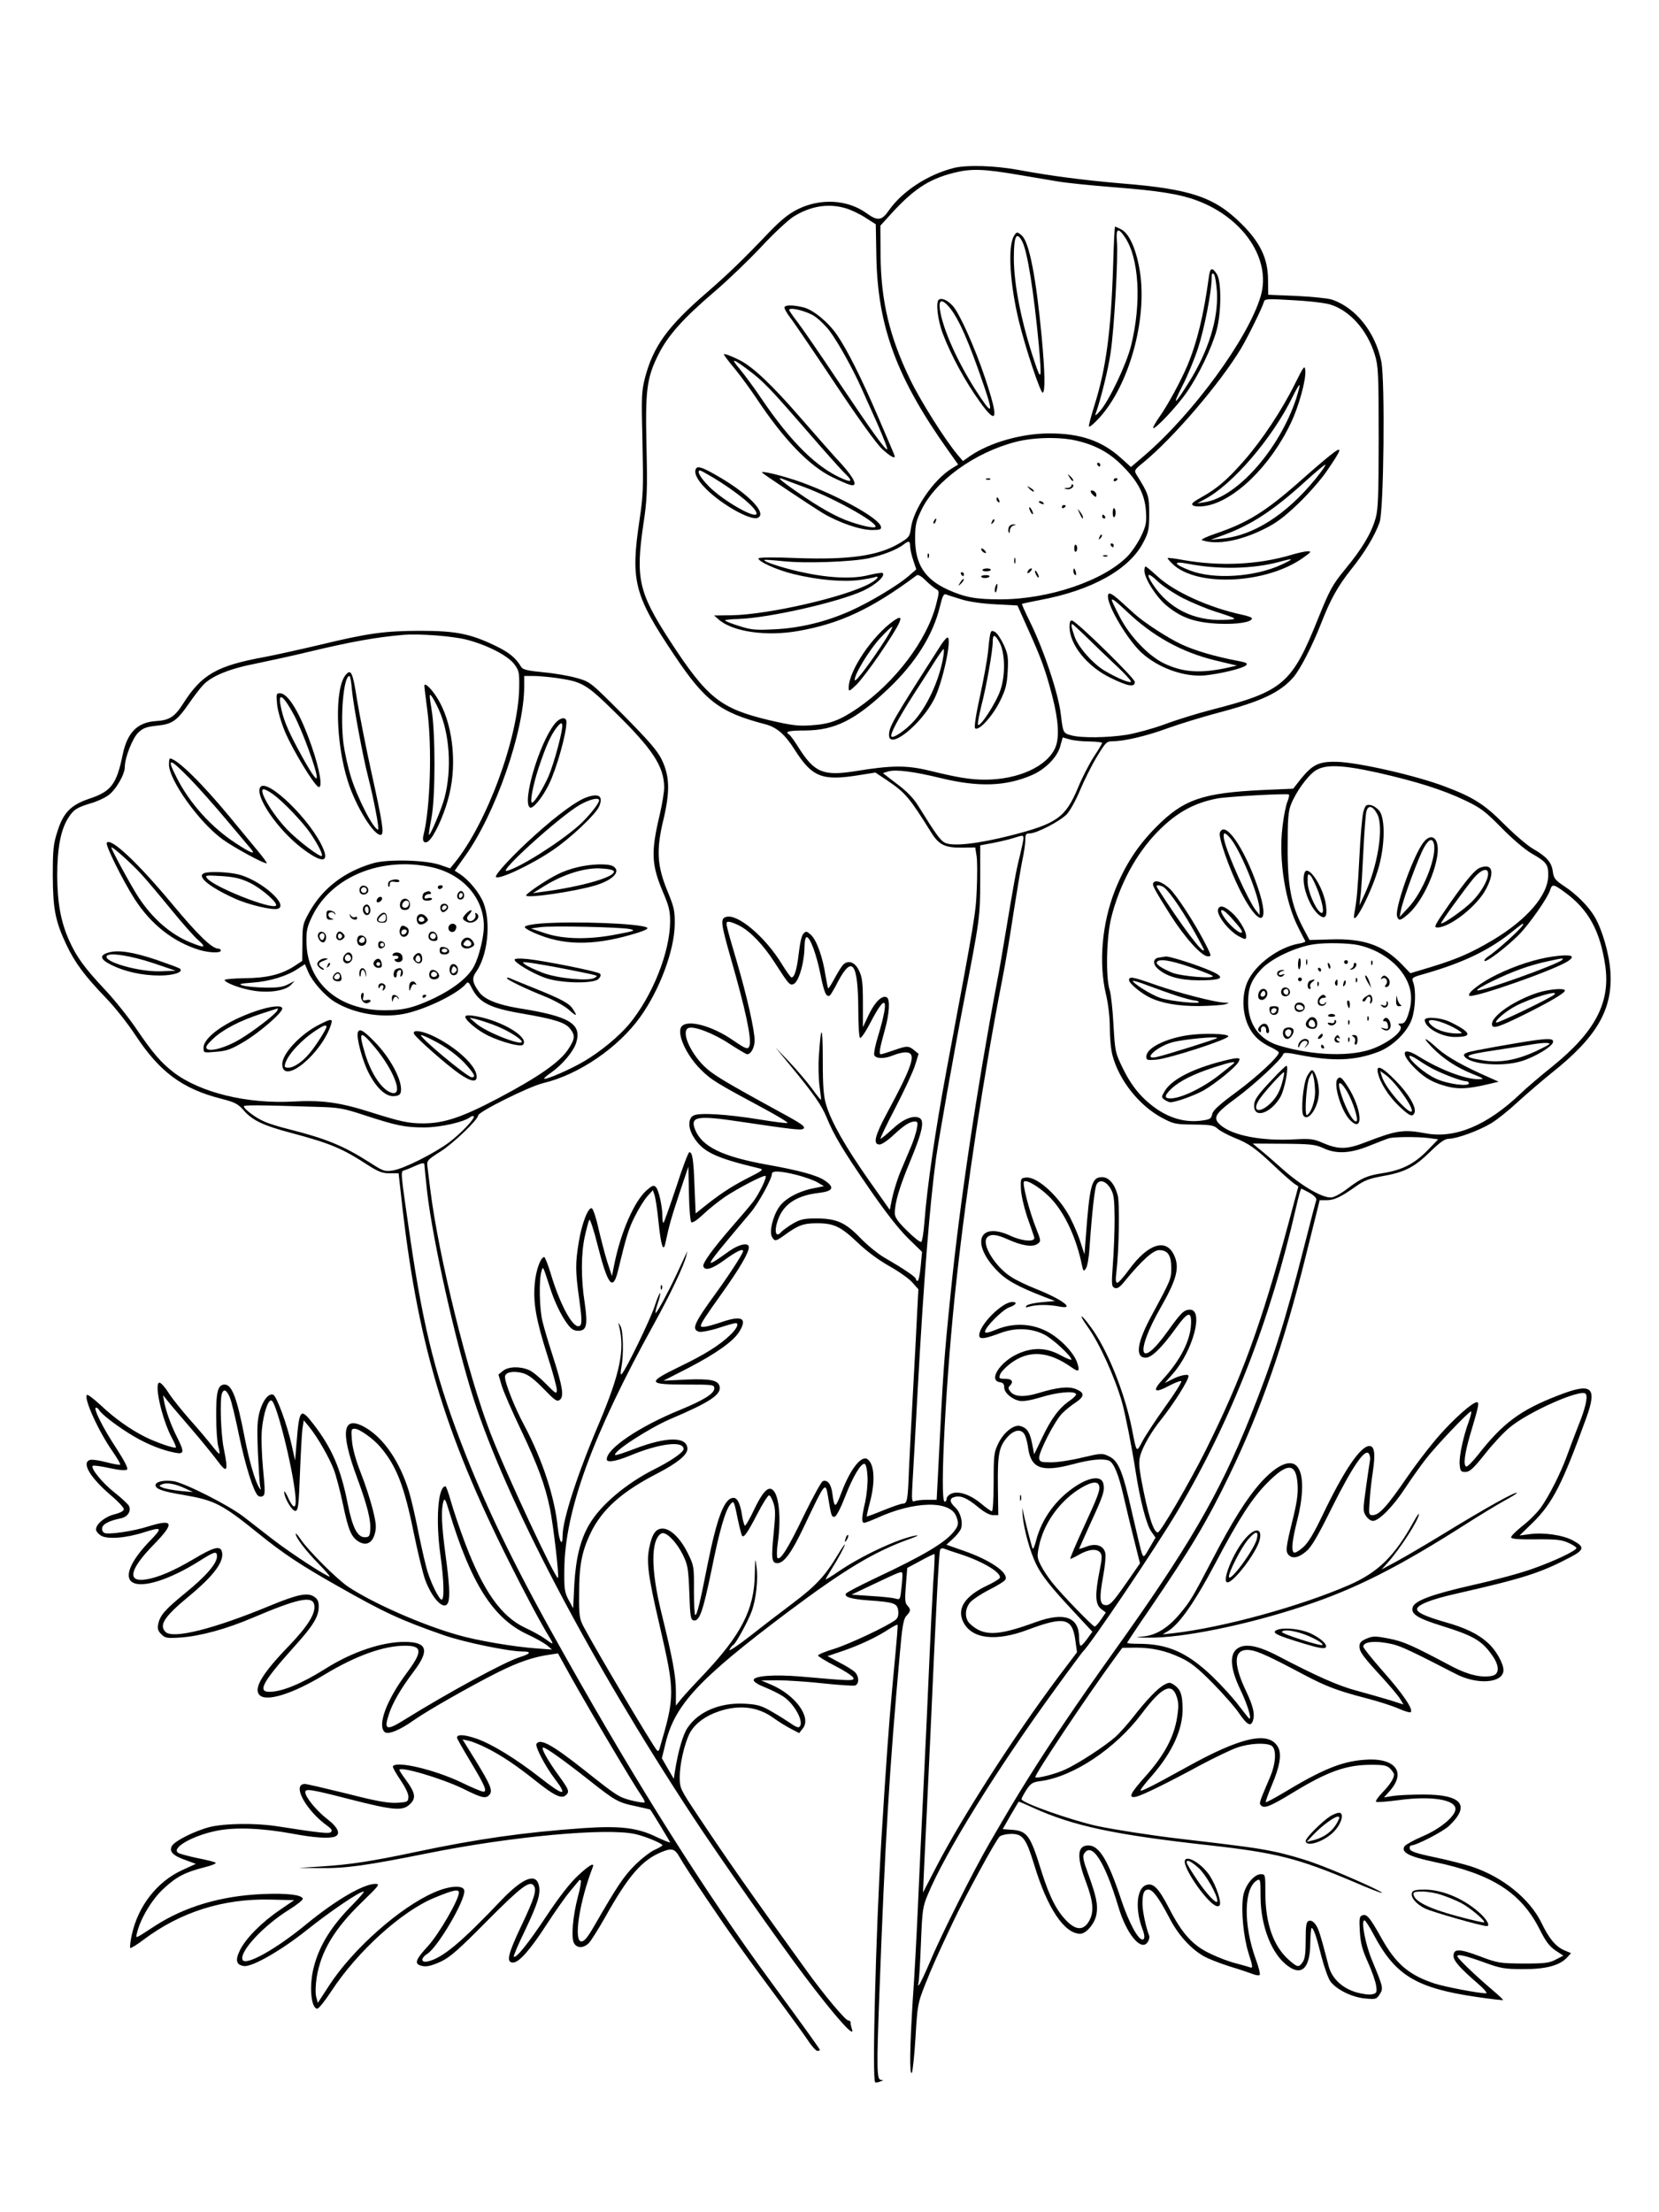 <?xml version="1.0" standalone="no"?>
<!DOCTYPE svg PUBLIC "-//W3C//DTD SVG 20010904//EN"
 "http://www.w3.org/TR/2001/REC-SVG-20010904/DTD/svg10.dtd">
<svg version="1.0" xmlns="http://www.w3.org/2000/svg"
 width="864pt" height="1152pt" viewBox="0 0 864 1152"
 preserveAspectRatio="xMidYMid meet">

<g transform="translate(0,1152) scale(0.1,-0.1)"
fill="#000000" stroke="none">
<path d="M4966 10645 c-136 -35 -268 -122 -337 -221 -36 -53 -59 -56 -115 -15
-99 72 -240 80 -358 22 -47 -23 -87 -55 -148 -118 -145 -152 -211 -215 -323
-313 -207 -178 -283 -283 -326 -448 -18 -71 -19 -97 -13 -337 5 -234 4 -274
-15 -400 -48 -321 -30 -393 183 -710 158 -236 235 -295 470 -356 61 -16 103
-52 154 -132 92 -145 143 -165 339 -133 l82 13 63 -42 c93 -63 115 -89 227
-269 41 -66 72 -81 163 -80 l67 1 7 -45 c4 -24 4 -101 1 -171 -5 -128 -10
-157 -157 -941 -59 -317 -102 -611 -116 -798 -4 -51 -11 -95 -16 -99 -6 -3
-39 23 -74 58 -48 47 -64 70 -64 91 0 55 24 136 81 273 65 157 76 213 44 225
-34 12 -82 -8 -138 -60 -30 -28 -58 -50 -61 -50 -4 0 31 73 78 163 46 89 92
188 102 221 l18 58 -23 19 c-29 24 -38 24 -108 -1 -32 -11 -61 -20 -66 -20
-11 0 -6 29 22 130 23 82 27 155 10 166 -23 14 -61 -21 -93 -87 l-32 -68 0
127 c0 106 -4 134 -20 167 -20 43 -53 57 -80 34 -8 -6 -28 -38 -46 -71 -17
-32 -33 -57 -35 -55 -2 3 -8 33 -14 68 -14 94 -46 183 -75 210 -22 20 -26 21
-39 8 -10 -9 -19 -50 -25 -103 -10 -84 -22 -126 -38 -126 -4 0 -27 32 -51 71
-87 142 -231 263 -290 244 -30 -9 -27 -32 24 -212 78 -270 111 -426 98 -460
-8 -20 -18 -16 -87 31 -109 75 -235 108 -266 71 -28 -34 22 -148 100 -225 54
-54 81 -70 338 -208 68 -37 119 -68 113 -70 -6 -2 -70 6 -143 18 -172 28 -317
37 -346 21 -29 -15 -29 -64 -1 -110 48 -79 112 -110 342 -165 27 -6 22 -10
-65 -54 -85 -44 -145 -84 -234 -156 l-31 -25 -6 142 c-5 139 -11 177 -27 177
-5 0 -36 -81 -68 -181 -33 -99 -63 -183 -66 -186 -3 -4 -6 10 -6 29 0 54 -19
141 -34 156 -11 12 -19 9 -49 -17 -64 -57 -134 -217 -168 -386 l-12 -60 -24
73 c-13 41 -33 119 -46 174 -12 56 -28 103 -35 106 -19 6 -52 -79 -68 -177
-18 -111 -18 -150 3 -299 13 -93 14 -125 5 -134 -30 -30 -102 97 -153 267 -15
50 -31 90 -35 89 -19 -2 -43 -69 -49 -138 -9 -99 6 -186 65 -372 28 -86 50
-168 50 -182 0 -23 -5 -21 -57 32 -31 32 -71 65 -89 72 -47 20 -107 18 -135
-5 l-23 -19 17 -58 c10 -33 56 -138 102 -234 86 -181 124 -284 149 -405 18
-88 49 -355 42 -362 -11 -11 -270 542 -351 752 -118 305 -271 923 -314 1270
-6 50 -13 104 -15 121 -4 30 0 34 69 78 65 41 195 166 195 187 0 19 265 151
340 169 185 44 391 185 505 345 101 141 177 346 179 480 1 72 -3 90 -38 175
-54 131 -59 214 -21 371 35 147 33 228 -9 314 -23 47 -67 97 -200 232 -170
170 -171 172 -241 192 -38 11 -117 25 -175 30 -81 8 -107 14 -115 27 -29 49
-65 78 -139 113 -127 61 -205 76 -386 76 -186 0 -276 -13 -520 -72 -102 -24
-232 -53 -290 -64 -252 -46 -330 -91 -428 -246 -42 -66 -71 -84 -139 -88 -97
-6 -150 -59 -174 -175 -32 -155 -60 -192 -176 -230 -94 -32 -134 -73 -164
-170 -21 -65 -24 -95 -24 -230 1 -175 13 -237 71 -360 44 -93 93 -159 204
-275 48 -49 117 -137 155 -195 126 -192 245 -280 445 -331 74 -19 89 -27 119
-61 45 -52 102 -79 245 -117 209 -56 267 -80 405 -170 52 -33 73 -41 111 -41
l46 0 13 -117 c82 -754 221 -1225 562 -1905 83 -166 166 -322 211 -395 24 -40
22 -40 -23 -7 -19 14 -66 40 -105 58 -123 58 -217 190 -312 441 -29 77 -62
175 -74 218 -12 42 -24 77 -28 77 -39 0 -52 -175 -26 -360 18 -129 21 -230 6
-230 -12 0 -52 78 -73 145 -9 28 -30 118 -47 201 -16 83 -39 182 -51 220 -47
152 -129 273 -224 329 -120 70 -136 -15 -46 -258 55 -149 74 -226 69 -277 -2
-30 -7 -35 -28 -35 -39 0 -64 50 -89 174 -36 183 -82 289 -177 413 -70 90 -75
84 -90 -102 l-7 -85 -18 80 c-23 105 -78 255 -96 262 -23 9 -53 -27 -70 -86
-13 -46 -15 -84 -10 -211 4 -85 9 -166 12 -180 5 -21 5 -22 -5 -7 -22 35 -51
135 -76 262 -39 204 -66 275 -104 275 -35 0 -45 -37 -44 -165 0 -66 5 -137 11
-158 6 -20 8 -37 5 -37 -4 0 -21 20 -39 43 -18 23 -68 83 -112 132 -44 50 -95
113 -113 142 -18 29 -39 52 -47 53 -31 1 13 -194 65 -289 13 -24 22 -46 20
-49 -7 -6 -104 27 -161 56 -76 38 -158 96 -230 164 -36 33 -68 58 -72 54 -18
-17 59 -188 134 -295 24 -35 42 -66 39 -68 -2 -3 -36 3 -74 13 -37 10 -76 15
-85 11 -43 -16 4 -93 113 -186 36 -30 65 -62 65 -70 0 -9 -18 -19 -50 -27 -50
-13 -95 -51 -95 -79 0 -8 11 -22 25 -31 32 -21 130 -14 223 16 98 31 101 26
30 -47 -100 -104 -134 -188 -86 -214 53 -29 193 16 343 110 84 53 95 56 95 26
0 -36 -55 -101 -163 -189 -108 -88 -134 -118 -143 -164 -5 -23 -1 -35 16 -52
21 -21 29 -22 104 -17 102 8 235 44 373 103 231 98 307 115 319 70 11 -45 -30
-112 -139 -225 -130 -135 -176 -212 -147 -246 33 -40 171 2 341 105 162 98
307 150 418 150 91 0 93 -29 10 -141 -107 -143 -155 -275 -115 -309 18 -14 78
10 151 62 69 49 296 178 435 248 110 55 189 82 276 94 l40 6 68 -123 c114
-203 325 -558 368 -620 11 -16 18 -31 15 -33 -3 -3 -34 2 -68 10 -67 18 -74
22 -244 157 -171 135 -232 168 -251 138 -8 -14 45 -116 96 -183 70 -92 46 -90
-77 7 -127 99 -249 174 -331 203 -64 22 -102 24 -102 5 0 -4 31 -59 69 -122
77 -128 90 -159 68 -159 -8 0 -61 22 -118 50 -138 65 -335 112 -353 82 -2 -4
16 -37 40 -72 28 -42 43 -74 41 -90 -2 -23 -6 -25 -62 -28 -46 -2 -107 9 -259
48 -110 27 -208 50 -218 50 -70 0 5 -138 117 -218 21 -15 27 -24 19 -32 -10
-10 -50 -6 -289 31 -108 16 -264 14 -342 -5 -75 -19 -181 -71 -197 -98 -17
-28 4 -51 67 -73 l57 -21 -72 -33 c-130 -60 -228 -186 -261 -334 -8 -37 -12
-69 -8 -71 3 -2 35 17 70 44 191 143 413 214 661 208 l122 -3 -73 -50 c-95
-64 -179 -149 -209 -210 -26 -53 -20 -77 20 -83 42 -7 198 83 330 189 118 94
272 199 294 199 6 0 -20 -30 -57 -68 -109 -109 -173 -211 -202 -323 -26 -96
-16 -219 18 -219 7 0 41 42 74 93 135 206 367 416 537 485 99 41 126 46 126
26 0 -36 -103 -214 -160 -277 -62 -67 -72 -90 -44 -101 29 -11 55 -6 112 20
46 22 93 63 238 210 180 181 225 215 245 183 15 -23 1 -67 -67 -210 -69 -146
-79 -189 -42 -189 31 0 91 68 176 200 41 63 95 140 120 170 25 30 47 57 49 59
2 2 5 2 8 -1 3 -3 -3 -41 -15 -84 -27 -102 -36 -213 -21 -242 15 -29 52 -28
79 1 11 12 49 72 83 132 122 218 192 298 293 340 55 23 70 19 96 -27 13 -24
78 -124 145 -223 113 -168 196 -285 401 -561 46 -62 100 -137 121 -168 20 -31
43 -56 50 -56 7 0 13 2 13 5 0 5 -87 126 -255 355 -340 463 -687 1011 -1072
1696 -243 429 -392 733 -516 1045 -152 385 -220 648 -291 1134 -52 359 -51
344 -29 351 10 3 37 14 61 25 30 13 42 15 42 6 0 -6 7 -73 15 -147 30 -256
147 -777 241 -1073 170 -529 603 -1356 1141 -2175 129 -197 453 -660 584 -833
162 -215 268 -333 245 -273 -3 9 -6 22 -6 30 0 8 -5 13 -11 12 -13 -3 -129
135 -227 272 -284 393 -404 565 -558 796 -92 138 -94 143 -94 200 0 66 24 172
51 226 26 51 81 92 155 117 106 35 202 23 282 -35 26 -19 67 -44 90 -56 l44
-23 19 24 c46 57 -36 172 -162 227 l-54 23 85 1 c47 0 153 -7 236 -16 84 -9
159 -14 168 -11 22 9 20 50 -3 71 -10 9 -46 32 -80 49 l-61 33 83 28 c89 31
178 73 239 114 21 13 40 23 42 21 3 -4 1 -29 -28 -339 -15 -158 -34 -421 -56
-785 -28 -465 -49 -1249 -32 -1258 4 -3 16 -1 27 4 17 6 17 8 3 8 -22 1 -23
57 -8 451 29 786 52 1165 106 1765 13 148 19 184 35 201 23 25 24 32 4 54 -12
13 -13 33 -7 106 l7 89 69 37 c38 21 71 37 73 35 2 -2 -1 -71 -7 -153 -5 -82
-14 -264 -20 -404 -6 -140 -19 -433 -30 -650 -11 -217 -24 -505 -30 -640 -6
-135 -17 -346 -26 -470 -16 -255 -18 -399 -5 -384 4 5 13 88 19 184 10 169 12
179 50 275 38 96 66 158 145 325 64 136 227 435 244 447 9 7 36 13 60 13 60 0
77 -24 119 -160 68 -226 157 -360 240 -360 31 0 75 53 84 99 9 51 1 91 -41
208 -27 73 -32 96 -23 110 40 64 108 -41 179 -278 42 -141 117 -231 151 -184
8 11 12 26 9 35 -17 42 -35 129 -35 166 0 55 8 74 31 74 23 0 55 -44 108 -145
44 -87 109 -160 177 -200 23 -14 87 -39 141 -56 54 -16 108 -35 121 -40 13 -5
27 -7 32 -4 5 3 -4 40 -20 83 -66 182 -62 373 8 411 16 8 17 1 17 -87 1 -154
59 -301 144 -361 72 -52 114 -8 115 121 1 43 4 78 7 78 10 0 26 -47 52 -152
14 -53 34 -109 45 -125 31 -43 113 -84 182 -90 54 -5 59 -4 75 21 20 31 20 35
-39 177 -35 83 -59 209 -40 209 5 0 27 -34 49 -76 112 -211 221 -277 535 -323
74 -11 136 -18 138 -16 2 1 -23 25 -54 51 -94 80 -184 167 -184 177 0 13 40 4
145 -34 79 -29 103 -33 195 -33 118 -1 191 18 230 59 l22 24 -33 14 c-47 20
-81 61 -120 142 -61 126 -202 241 -365 295 -34 11 -119 33 -190 48 -101 21
-129 31 -132 45 -2 9 2 17 8 17 26 0 168 73 198 103 111 106 65 162 -133 162
-60 0 -132 -3 -158 -7 l-49 -8 31 35 c87 99 25 174 -134 161 -120 -9 -222 -52
-424 -174 -47 -28 -87 -49 -89 -47 -2 2 12 41 31 87 42 98 53 162 34 198 -46
88 -191 57 -480 -104 -179 -99 -237 -128 -237 -119 0 5 27 40 61 78 105 121
160 242 158 349 -1 70 -10 96 -40 119 -24 17 -29 18 -55 4 -34 -18 -91 -77
-162 -168 -28 -36 -70 -83 -93 -104 -53 -47 -193 -139 -262 -170 -49 -23 -147
-48 -155 -40 -8 8 269 423 422 632 l31 42 67 1 c87 0 158 -15 238 -53 50 -23
88 -53 165 -131 55 -56 118 -127 139 -159 40 -58 59 -69 70 -41 13 35 4 78
-36 161 -70 148 -62 221 24 210 39 -5 104 -35 277 -127 115 -61 175 -84 321
-122 63 -16 141 -41 173 -55 31 -14 61 -23 64 -19 15 14 -41 96 -143 211 -57
65 -104 123 -104 130 0 27 65 33 152 13 46 -11 103 -38 328 -154 114 -60 250
-49 250 19 0 35 -39 104 -80 141 -53 48 -119 80 -231 111 -96 28 -139 48 -139
65 0 22 71 51 200 80 351 80 440 108 593 188 79 41 82 56 19 90 -51 28 -152
43 -225 33 l-53 -7 72 70 c101 101 151 199 275 541 59 163 30 187 -144 119
-198 -76 -290 -144 -421 -312 -27 -34 -54 -61 -60 -59 -16 6 -8 69 21 167 40
134 46 160 39 167 -11 11 -88 -51 -174 -143 -48 -50 -134 -160 -192 -244 -108
-157 -147 -200 -182 -200 -19 0 -20 5 -15 72 2 40 10 110 17 156 14 93 8 132
-18 132 -47 0 -134 -130 -244 -360 -47 -98 -75 -144 -102 -168 -20 -18 -41
-30 -47 -27 -15 10 -10 61 17 168 30 117 34 220 9 266 -31 61 -109 32 -204
-75 -69 -79 -143 -196 -244 -390 -107 -205 -117 -221 -170 -285 -60 -73 -123
-113 -187 -120 -54 -6 -54 -6 20 -7 173 -3 510 65 808 164 270 89 494 202 857
434 66 42 150 93 188 114 37 20 67 39 67 41 0 13 -158 -75 -390 -217 -85 -52
-191 -114 -235 -138 l-80 -43 31 34 c67 75 164 226 164 255 0 5 -13 -13 -28
-41 -99 -179 -185 -263 -336 -329 -255 -111 -655 -221 -916 -251 l-55 -6 31
19 c59 38 140 155 244 352 121 230 192 340 271 419 106 107 150 104 157 -11 3
-47 -4 -95 -27 -187 -34 -138 -37 -161 -19 -179 20 -20 51 -14 89 18 28 22 61
78 137 232 106 212 172 308 191 278 6 -8 8 -24 6 -35 -2 -11 -12 -75 -21 -142
-16 -114 -16 -123 0 -147 9 -14 25 -26 36 -26 31 0 104 73 167 169 31 47 79
115 107 151 50 66 225 250 237 250 4 0 -1 -22 -10 -48 -30 -81 -53 -187 -49
-228 3 -35 6 -39 30 -39 22 0 41 17 103 95 41 52 99 114 128 137 100 83 377
205 396 174 11 -17 -2 -74 -40 -168 -17 -43 -42 -109 -56 -148 -33 -93 -97
-219 -140 -278 -19 -26 -61 -68 -94 -93 -32 -26 -59 -52 -59 -59 0 -9 35 -12
128 -11 105 1 135 -2 170 -18 23 -10 42 -23 42 -27 0 -14 -116 -69 -230 -109
-58 -21 -197 -59 -310 -84 -215 -49 -304 -82 -313 -117 -9 -34 25 -56 150 -95
170 -53 212 -78 267 -158 35 -51 35 -93 0 -102 -53 -13 -125 3 -208 46 -215
114 -253 131 -331 147 -73 14 -84 14 -118 0 -28 -12 -37 -22 -37 -40 0 -29 19
-54 120 -164 41 -45 83 -95 92 -110 l17 -29 -72 23 c-40 12 -117 34 -172 49
-95 25 -209 76 -410 181 -107 56 -175 67 -214 36 -39 -32 -32 -105 18 -210 36
-75 61 -153 48 -153 -2 0 -27 31 -55 68 -28 38 -91 107 -141 155 -130 123
-230 167 -382 167 -33 0 -59 2 -59 5 0 2 54 84 121 181 211 310 297 454 413
695 165 342 283 681 397 1140 l72 289 36 0 c40 0 75 17 154 73 42 30 69 40
135 52 115 20 166 45 248 125 54 53 79 70 100 70 43 1 153 41 219 80 32 19 94
69 139 111 45 41 124 109 176 151 236 187 320 331 307 528 -6 92 -42 218 -82
286 -32 54 -93 116 -158 159 -48 32 -55 41 -60 77 -6 48 -33 78 -103 118 -28
16 -96 74 -150 128 -103 104 -162 141 -308 196 -152 58 -457 127 -566 129 -91
2 -125 -15 -185 -89 l-40 -51 -160 -7 c-313 -15 -412 -49 -555 -194 -97 -98
-161 -198 -213 -328 -68 -173 -86 -378 -47 -542 12 -52 20 -118 20 -175 0 -51
6 -115 14 -143 34 -129 138 -260 256 -324 62 -33 70 -35 168 -36 90 -1 105 -4
125 -23 13 -11 52 -32 86 -46 74 -29 109 -53 211 -150 41 -39 86 -78 98 -87
l24 -16 -52 -194 c-141 -524 -243 -804 -432 -1183 -82 -164 -234 -425 -248
-425 -23 0 -52 95 -86 275 -13 73 -14 96 -4 130 14 46 58 122 105 180 67 84
145 207 145 230 0 12 -45 3 -82 -16 l-42 -21 42 48 c105 119 163 335 89 334
-31 -1 -45 -14 -116 -113 -148 -207 -173 -115 -34 128 82 144 98 206 67 270
-42 89 -136 58 -235 -78 -27 -37 -54 -67 -60 -67 -8 0 -10 17 -5 53 14 119 18
363 7 403 -16 59 -46 94 -81 94 -55 0 -65 -37 -86 -324 l-6 -78 -26 79 c-15
43 -43 105 -62 136 -63 105 -164 191 -217 185 -27 -3 -28 -5 -26 -58 1 -32 15
-93 32 -145 18 -49 34 -98 37 -107 9 -27 -59 -23 -124 7 -162 75 -207 -36 -73
-178 49 -52 107 -85 246 -139 l60 -23 -68 -6 c-37 -3 -73 -11 -80 -18 -9 -10
-6 -11 18 -4 38 10 98 10 154 -1 85 -16 11 39 -126 93 -45 18 -102 45 -126 61
-83 52 -156 170 -127 205 18 21 50 18 111 -10 71 -32 128 -41 153 -22 18 13
18 16 -8 81 -35 88 -73 233 -63 243 15 14 98 -40 147 -95 70 -78 127 -204 155
-341 7 -32 9 -33 20 -17 8 10 16 57 19 104 13 188 27 315 37 334 15 29 50 18
73 -22 17 -29 20 -52 21 -155 0 -66 -4 -173 -9 -237 -8 -109 -7 -118 10 -125
13 -5 27 4 53 37 88 107 147 160 178 160 45 0 63 -27 63 -92 0 -58 -1 -61
-102 -248 -77 -142 -88 -220 -31 -220 31 0 84 52 158 155 61 85 81 90 78 21
-3 -86 -55 -189 -148 -290 -57 -62 -43 -74 38 -30 27 14 53 24 59 22 5 -2 -31
-61 -82 -131 -50 -70 -104 -152 -120 -182 -32 -61 -30 -64 -55 65 -38 190
-129 416 -216 532 -51 70 -65 70 -16 1 63 -87 143 -264 181 -397 17 -62 50
-227 70 -356 24 -154 56 -277 81 -314 l23 -33 -31 -53 c-29 -51 -31 -52 -40
-29 -5 13 -28 110 -52 215 -49 218 -70 267 -121 291 -33 16 -39 16 -137 -7
-56 -14 -129 -25 -162 -25 -53 0 -60 2 -63 21 -4 29 81 195 120 234 18 18 50
44 71 57 46 32 47 50 1 69 -38 16 -97 10 -198 -21 -70 -21 -119 -19 -141 5
-14 16 -16 23 -7 32 23 23 13 38 -23 38 -31 0 -34 2 -26 23 4 12 27 36 50 54
97 75 200 69 324 -19 35 -25 42 -19 27 26 -18 54 -93 131 -162 165 -80 40
-173 43 -260 7 -42 -17 -58 -20 -58 -11 0 23 90 114 126 127 37 13 45 28 16
28 -53 0 -172 -120 -172 -173 0 -23 24 -21 115 13 74 27 159 24 224 -10 43
-21 141 -112 141 -130 0 -4 -26 6 -57 23 -73 40 -143 42 -220 8 -95 -42 -158
-140 -95 -149 16 -2 22 -10 22 -27 0 -27 38 -61 80 -70 18 -4 59 3 112 19 83
26 172 34 182 17 3 -5 -12 -21 -33 -35 -55 -38 -96 -93 -143 -192 l-42 -87
-11 57 c-12 59 -26 80 -61 90 -32 10 -86 -32 -114 -89 -23 -47 -25 -60 -25
-203 0 -83 -4 -152 -9 -152 -4 0 -29 17 -55 39 -57 48 -120 69 -156 53 -14 -6
-25 -18 -25 -27 0 -8 -4 -15 -10 -15 -28 0 8 672 61 1150 53 486 146 1094 239
1570 17 85 43 243 59 350 17 107 37 228 45 268 9 40 16 89 16 108 0 29 3 34
23 34 36 0 159 64 194 101 17 19 48 75 68 124 21 50 59 127 87 173 46 77 52
82 83 82 61 0 179 28 290 69 61 22 179 58 262 80 223 59 320 105 389 184 37
43 101 168 149 292 46 117 85 186 152 270 70 87 123 175 148 245 22 60 29 740
9 837 -31 153 -134 282 -258 323 -22 7 -105 15 -185 19 l-146 6 -1 80 c-1 109
-40 192 -139 290 -140 139 -264 181 -627 210 -187 16 -368 39 -533 70 -126 23
-270 27 -339 10z m342 -36 c64 -11 155 -26 202 -34 47 -8 177 -21 290 -30 235
-18 346 -36 436 -70 242 -91 385 -307 330 -496 -64 -219 -352 -614 -608 -833
l-68 -58 -52 47 c-100 90 -211 128 -373 128 -144 0 -309 -47 -412 -117 l-38
-27 -28 33 c-64 76 -192 278 -247 392 -108 223 -152 410 -154 646 l-1 155 40
44 c129 144 208 197 342 231 90 23 155 21 341 -11z m-902 -174 c27 -8 73 -30
102 -49 l53 -34 3 -164 c6 -367 106 -637 375 -1015 l51 -72 -34 -21 c-94 -58
-199 -211 -212 -311 -6 -43 -10 -48 -58 -77 -110 -66 -260 -88 -538 -78 -118
5 -198 4 -198 -2 0 -17 96 -60 181 -81 131 -32 262 -43 348 -31 40 6 77 13 82
16 5 3 9 1 9 -4 0 -4 -17 -18 -37 -29 -126 -71 -528 -163 -721 -167 l-93 -1
25 -22 c73 -63 247 -88 412 -59 219 38 385 116 618 290 8 5 24 -4 46 -26 19
-19 44 -39 54 -45 18 -10 19 -13 2 -78 -47 -188 -214 -409 -411 -544 -93 -63
-144 -82 -241 -88 -67 -5 -102 0 -215 26 -257 61 -325 114 -522 417 -161 249
-178 322 -136 606 19 127 21 171 16 398 -7 301 1 362 63 486 50 99 130 188
293 327 67 57 175 161 240 230 64 69 140 140 168 158 89 56 183 72 275 44z
m2519 -500 c103 -30 195 -132 235 -262 18 -60 20 -93 20 -432 0 -304 -3 -376
-16 -420 -23 -80 -70 -158 -159 -266 -66 -80 -81 -109 -140 -255 -137 -342
-182 -380 -555 -476 -74 -19 -184 -53 -245 -76 -60 -22 -148 -46 -195 -54
-100 -16 -240 -18 -292 -3 -41 11 -42 14 -53 107 -12 108 -89 339 -162 486
-24 49 -42 90 -41 91 2 2 43 10 92 20 272 50 470 161 541 302 27 51 30 68 30
148 0 93 -3 102 -66 203 -13 22 -12 25 36 64 157 129 399 412 508 593 39 66
111 213 119 242 4 17 14 18 149 10 79 -4 167 -14 194 -22z m-1317 -710 c98
-23 171 -63 237 -130 82 -82 117 -150 123 -236 4 -60 1 -75 -25 -131 -17 -35
-48 -81 -70 -104 -125 -128 -411 -225 -663 -225 -128 0 -185 10 -275 51 -120
55 -170 134 -169 267 0 71 5 90 34 150 74 151 277 297 490 352 92 24 230 27
318 6z m-868 -550 c0 -13 7 -46 16 -72 l16 -48 -38 -33 c-58 -51 -208 -140
-307 -184 -126 -56 -261 -89 -394 -95 -99 -5 -121 -3 -183 17 -39 12 -72 25
-74 29 -2 3 30 7 72 8 156 5 518 87 648 147 66 31 116 77 101 92 -3 3 -36 -2
-74 -11 -86 -22 -215 -15 -363 19 -96 22 -187 53 -179 60 2 2 45 -1 94 -6 118
-13 361 -4 450 15 75 17 147 45 180 71 28 22 35 20 35 -9z m270 -277 c38 -12
111 -22 177 -25 l112 -6 54 -121 c70 -155 92 -215 128 -354 32 -124 37 -214
15 -265 -42 -98 -193 -167 -366 -167 -75 0 -139 10 -290 47 -120 29 -196 28
-387 -3 -165 -26 -211 -7 -292 120 -22 36 -45 67 -51 71 -25 15 -4 21 83 21
156 1 263 55 435 219 140 133 231 278 267 426 14 58 20 69 34 63 9 -4 45 -15
81 -26z m-2580 -209 c105 -27 213 -82 247 -126 26 -34 28 -43 27 -122 -4 -261
-168 -708 -337 -915 l-23 -28 -49 17 c-75 27 -274 32 -351 10 -152 -44 -266
-132 -336 -260 -31 -56 -33 -67 -33 -155 l-1 -94 -44 -29 c-69 -43 -142 -60
-257 -61 -57 -1 -103 -5 -103 -9 0 -14 84 -46 151 -56 81 -13 165 0 194 30
l20 21 -35 -18 c-27 -14 -55 -18 -120 -17 -47 1 -98 6 -115 11 -25 7 -18 10
50 15 87 6 180 34 236 72 l37 24 18 -42 c22 -50 85 -121 134 -152 105 -66 262
-91 385 -60 112 28 263 104 302 152 10 13 15 9 31 -24 39 -75 94 -103 267
-132 162 -28 220 -46 244 -78 28 -35 26 -53 -11 -109 -45 -67 -157 -144 -365
-254 -188 -99 -281 -130 -390 -130 -75 0 -117 9 -278 60 -154 49 -249 62 -394
54 -243 -14 -488 46 -627 152 -67 52 -107 99 -193 225 -39 58 -113 151 -164
205 -107 114 -148 170 -187 257 -43 96 -61 194 -62 336 0 143 18 239 57 301
28 44 45 55 118 77 29 8 69 26 89 40 39 26 88 109 88 149 0 48 40 150 70 179
25 24 42 30 96 36 81 8 104 24 167 114 26 38 60 82 75 98 45 47 137 85 277
112 72 15 193 41 270 60 225 54 356 77 495 89 84 7 255 -6 330 -25z m465 -199
c138 -20 156 -30 306 -177 196 -192 256 -282 258 -390 1 -23 -10 -88 -23 -145
-47 -197 -44 -261 19 -409 28 -65 35 -93 35 -147 -1 -161 -92 -389 -214 -536
-53 -63 -147 -141 -233 -192 -69 -41 -201 -99 -209 -91 -2 2 14 17 37 32 58
41 117 111 130 156 30 98 -35 137 -301 179 -107 18 -176 45 -204 83 -36 49
-40 73 -17 105 60 85 79 253 40 358 -21 54 -77 123 -128 155 l-23 15 54 76
c158 220 308 650 308 884 l0 54 48 0 c26 0 79 -5 117 -10z m2675 -320 c19 -6
65 -11 103 -11 37 -1 67 -4 67 -8 0 -3 -20 -37 -45 -74 -24 -38 -60 -108 -80
-157 -66 -158 -110 -189 -352 -251 -175 -44 -303 -58 -343 -37 -23 12 -47 45
-140 195 -23 37 -60 75 -109 111 l-73 56 28 9 c41 11 130 0 274 -35 198 -48
340 -43 477 17 69 31 130 93 145 150 7 25 12 45 13 45 0 0 16 -5 35 -10z
m1607 -174 c202 -46 338 -89 453 -144 84 -40 106 -58 190 -143 56 -57 120
-112 156 -133 79 -45 88 -58 87 -116 -1 -102 -111 -229 -288 -335 -115 -68
-184 -98 -320 -140 l-110 -33 -45 47 c-96 99 -198 135 -371 129 l-109 -3 -35
66 c-60 115 -80 217 -79 419 0 142 3 184 17 220 25 64 85 148 126 176 52 35
138 32 328 -10z m-472 -150 c-8 -19 -20 -78 -26 -132 -21 -174 15 -395 84
-527 17 -34 33 -65 35 -68 2 -4 -14 -10 -35 -13 -103 -19 -222 -106 -264 -194
-31 -65 -31 -158 0 -229 24 -54 60 -89 125 -119 20 -10 36 -21 36 -25 0 -21
-113 -126 -220 -205 -91 -67 -123 -96 -127 -116 -5 -24 -11 -28 -60 -34 -77
-9 -151 10 -223 57 -81 55 -135 119 -183 217 -39 81 -40 87 -48 225 -4 78 -13
160 -20 182 -21 65 -17 273 8 375 43 173 129 333 241 448 98 100 188 150 311
174 53 10 358 27 373 21 4 -2 0 -19 -7 -37z m-1375 -192 c0 -9 -9 -50 -19 -92
-20 -78 -30 -138 -76 -412 -14 -85 -32 -191 -41 -235 -106 -561 -197 -1168
-243 -1630 -36 -357 -38 -380 -67 -962 l-6 -113 -48 0 c-27 0 -56 -3 -66 -7
-16 -6 -17 2 -11 108 4 63 16 281 27 484 32 576 62 951 95 1195 18 123 90 531
145 816 84 433 84 436 85 630 l0 182 65 12 c36 7 83 18 105 25 54 17 55 17 55
-1z m-3086 -149 c165 -35 276 -160 276 -309 0 -54 -25 -157 -50 -205 -28 -57
-103 -117 -205 -167 -105 -50 -161 -65 -259 -65 -242 -1 -407 143 -410 356 -1
60 4 80 31 136 100 203 357 309 617 254z m5909 -134 c120 -88 181 -200 207
-379 28 -192 -52 -345 -276 -526 -60 -48 -134 -111 -164 -140 -174 -166 -340
-236 -494 -208 -116 22 -153 16 -311 -45 -102 -40 -144 -40 -230 -3 -43 19
-62 21 -140 17 -171 -10 -322 19 -386 72 -46 39 -34 60 79 143 97 72 236 201
244 227 3 11 17 11 83 -2 177 -35 290 -31 412 15 75 28 153 104 176 172 19 55
22 151 7 190 -9 25 -8 26 63 46 207 60 342 126 467 230 40 32 50 38 39 20 -17
-26 -135 -132 -179 -161 -14 -9 -22 -20 -19 -23 9 -9 114 71 178 135 54 54
153 195 165 237 10 30 18 28 79 -17z m-4301 -172 c56 -29 124 -100 183 -192
72 -112 78 -119 97 -112 28 11 57 111 58 198 0 26 5 47 11 47 18 0 51 -89 72
-194 19 -95 30 -121 49 -110 4 3 24 36 43 74 74 139 104 95 105 -152 0 -75 4
-139 9 -143 6 -3 32 36 58 87 79 152 95 120 37 -74 -15 -47 -24 -94 -21 -102
8 -20 53 -21 100 -1 20 8 48 15 62 15 61 0 43 -59 -98 -321 -61 -114 -72 -159
-36 -159 11 0 44 22 72 49 56 52 86 71 112 71 14 0 16 -6 10 -37 -4 -21 -17
-63 -30 -93 -13 -30 -37 -88 -54 -128 -17 -40 -36 -102 -44 -138 l-13 -64
-111 157 c-123 176 -192 298 -220 388 -14 48 -18 94 -18 238 0 179 -9 189 -20
22 -4 -49 -2 -121 3 -160 5 -38 9 -71 8 -72 -2 -2 -24 26 -50 62 -26 35 -79
97 -117 137 l-70 73 78 -95 c119 -144 163 -207 188 -269 39 -94 83 -168 219
-366 88 -128 155 -213 204 -262 l74 -72 -7 -75 c-4 -42 -11 -76 -16 -76 -5 0
-9 4 -9 10 0 10 -62 52 -164 111 -33 19 -88 64 -124 101 -80 83 -126 103 -232
103 -64 0 -83 -5 -121 -27 -25 -15 -51 -34 -59 -42 -34 -41 -41 13 -11 80 32
70 99 110 206 122 75 9 84 29 28 66 -39 26 -134 52 -298 81 -233 42 -340 94
-375 183 -27 68 10 75 235 41 268 -40 315 -45 327 -38 17 11 -1 24 -132 95
-283 155 -339 189 -383 232 -76 75 -121 184 -81 199 29 11 133 -29 215 -84 45
-29 86 -53 90 -53 20 0 39 35 39 72 0 54 -40 231 -94 415 -59 201 -60 203 -41
203 9 0 34 -9 57 -21z m3220 -100 c116 -25 216 -99 257 -189 25 -54 26 -111 5
-173 -12 -36 -21 -47 -37 -47 -16 0 -18 -3 -9 -9 31 -19 -38 -81 -131 -119
-113 -46 -313 -41 -495 13 -104 31 -161 111 -162 223 0 75 15 116 66 172 52
58 184 120 279 133 64 9 177 6 227 -4z m-5417 -843 c108 -3 133 -7 245 -44
166 -54 209 -63 310 -63 83 0 206 28 238 53 7 6 15 8 19 5 9 -10 -64 -87 -127
-135 -76 -57 -238 -139 -294 -147 -43 -7 -50 -4 -123 43 -135 86 -226 123
-420 172 -45 11 -101 28 -125 39 -44 18 -108 66 -108 80 0 7 73 7 385 -3z
m5783 -162 l52 -7 -57 -59 c-68 -69 -131 -101 -231 -117 -83 -13 -111 -25
-185 -81 -28 -22 -64 -42 -79 -45 -41 -9 -153 54 -255 144 -47 42 -102 90
-123 106 l-36 30 160 -1 c142 -1 166 -4 206 -22 69 -33 143 -29 243 12 45 18
91 36 102 39 30 7 143 8 203 1z m-3838 -438 c6 -6 29 9 62 40 29 28 80 68 113
91 69 46 205 117 212 109 8 -7 -33 -92 -64 -133 -15 -20 -68 -82 -116 -137
-96 -111 -149 -184 -144 -200 8 -26 47 -14 112 34 61 44 95 60 95 45 0 -12
-70 -120 -135 -210 -121 -166 -135 -197 -95 -210 10 -3 56 5 100 19 45 15 85
26 91 26 20 0 7 -28 -28 -62 -58 -55 -132 -101 -260 -163 -177 -86 -173 -95
35 -95 135 0 142 -1 142 -20 0 -27 -55 -61 -176 -111 -214 -87 -384 -202 -384
-258 0 -19 45 -12 121 19 154 64 279 79 279 34 0 -16 -64 -61 -150 -104 -150
-75 -284 -189 -342 -290 -46 -79 -69 -175 -77 -310 l-6 -125 -24 44 c-21 40
-23 57 -22 156 2 307 147 702 467 1281 84 152 156 303 168 354 l6 25 -12 -25
c-6 -14 -26 -56 -44 -95 -46 -98 -105 -207 -110 -202 -2 2 3 25 12 51 9 26 14
49 12 52 -3 2 -16 -29 -29 -69 -23 -70 -150 -332 -171 -352 -7 -7 -7 5 -2 35
13 65 10 192 -5 215 -12 20 -12 20 -7 0 31 -124 5 -247 -103 -504 -114 -267
-191 -505 -191 -588 0 -61 -17 -33 -25 40 -15 158 -80 356 -174 533 -50 93
-101 221 -101 254 0 24 41 33 91 20 30 -8 59 -30 110 -82 60 -62 70 -69 85
-57 22 18 14 68 -35 221 -22 68 -47 151 -55 184 -17 64 -20 219 -6 264 8 28 7
30 41 -75 25 -81 61 -156 96 -202 18 -24 32 -33 54 -33 44 0 51 29 34 146 -20
127 -19 258 1 347 9 40 19 78 23 85 4 6 24 -54 44 -135 52 -205 79 -240 105
-132 43 178 56 221 88 284 19 39 48 85 64 104 l30 33 8 -23 c5 -13 15 -75 21
-138 13 -126 25 -165 36 -116 20 95 31 133 73 260 l47 140 3 -140 c1 -77 7
-144 12 -149z m552 245 c41 -11 89 -28 107 -39 l32 -19 -55 -11 c-80 -16 -152
-56 -180 -100 -32 -48 -50 -126 -36 -152 14 -26 20 -25 67 9 70 51 98 61 168
61 88 0 124 -17 214 -103 46 -44 110 -91 164 -121 48 -27 102 -65 119 -85 l31
-35 -7 -131 c-3 -71 -13 -251 -21 -400 -8 -148 -18 -331 -21 -405 -6 -163 -9
-180 -32 -180 -9 0 -55 -16 -102 -35 -46 -19 -85 -33 -86 -32 -1 1 6 34 16 72
30 111 24 202 -13 227 -32 20 -89 -54 -133 -170 -34 -89 -38 -90 -49 -10 -6
49 -25 74 -50 65 -8 -4 -51 -82 -96 -174 -83 -173 -125 -241 -140 -226 -4 4
-4 37 1 73 20 137 7 262 -29 284 -23 15 -52 -18 -93 -104 -23 -49 -45 -87 -49
-85 -3 3 -10 26 -14 51 -9 62 -24 94 -45 94 -47 0 -85 -99 -135 -347 -40 -204
-55 -263 -64 -263 -4 0 -7 57 -7 128 1 124 0 129 -32 194 -38 77 -90 128 -131
128 -36 0 -55 -27 -70 -102 -15 -73 -5 -148 54 -401 81 -352 81 -367 -1 -646
-3 -9 -8 -11 -13 -5 -20 20 -322 530 -382 644 -21 40 -24 58 -23 170 0 147 14
220 59 315 60 125 163 217 350 313 102 53 155 96 155 127 0 65 -108 65 -276 0
-53 -20 -97 -35 -100 -32 -16 15 173 138 286 187 205 87 266 127 258 169 -7
34 -47 42 -173 37 l-120 -6 131 67 c144 75 233 138 264 188 44 71 14 87 -93
50 -72 -24 -107 -31 -107 -19 0 12 23 48 111 171 92 129 139 210 139 238 0 26
-49 17 -99 -18 -147 -104 -147 -105 107 197 42 49 112 177 112 203 0 18 44 16
132 -6z m2669 -93 c25 -15 37 -28 34 -38 -3 -8 -32 -118 -64 -245 -98 -387
-164 -594 -280 -884 -163 -406 -322 -680 -718 -1233 -182 -255 -323 -464 -435
-643 -74 -119 -100 -162 -206 -345 -79 -136 -250 -475 -306 -610 -27 -63 -53
-119 -59 -125 -7 -7 -8 -4 -4 7 3 9 9 101 13 205 7 175 9 193 36 257 89 216
360 654 664 1071 76 105 141 192 144 195 35 30 382 544 492 730 282 477 483
991 618 1583 12 53 24 97 27 97 2 0 22 -10 44 -22z m-5624 -1065 c9 -21 30
-110 48 -198 33 -158 76 -295 99 -314 7 -6 18 -6 26 -1 11 7 11 28 0 140 -7
76 -10 163 -6 207 8 82 32 156 50 150 28 -9 126 -415 126 -525 0 -42 -16 -34
-41 22 -10 22 -19 35 -19 27 0 -31 42 -102 59 -99 14 3 17 29 23 193 4 105 10
210 13 235 l7 44 28 -34 c44 -54 104 -159 129 -224 12 -32 33 -113 47 -179 28
-134 43 -169 79 -193 39 -25 72 -12 86 36 10 34 9 53 -9 127 -12 49 -40 135
-63 193 -26 66 -43 128 -46 168 -5 57 -4 62 14 62 24 0 96 -51 132 -93 85 -99
126 -202 177 -455 20 -97 46 -204 58 -238 38 -103 102 -166 120 -118 10 27 7
97 -14 249 -20 151 -24 230 -11 275 6 21 11 14 30 -50 114 -376 229 -557 406
-640 44 -20 91 -47 105 -59 l25 -21 -80 6 c-118 8 -317 42 -414 71 -186 53
-437 164 -566 249 -58 38 -211 191 -249 248 -14 21 -26 34 -26 29 0 -20 53
-89 118 -155 37 -38 63 -68 59 -68 -16 0 -197 118 -290 189 -54 42 -126 98
-160 124 -78 60 -308 176 -364 184 -51 7 -93 -3 -93 -21 0 -20 38 -33 147 -51
162 -28 199 -47 392 -203 125 -101 216 -162 411 -272 241 -137 325 -176 551
-255 106 -37 339 -85 412 -85 47 0 41 -12 -18 -30 -78 -25 -371 -184 -598
-325 -94 -59 -109 -54 -82 27 19 60 62 134 129 223 85 112 72 155 -48 155
-118 0 -274 -53 -410 -139 -124 -78 -227 -121 -293 -121 -64 0 -34 53 130 236
98 108 127 156 127 208 0 27 -6 40 -25 52 -34 22 -85 12 -230 -48 -295 -122
-505 -174 -543 -136 -35 35 -7 79 120 184 137 113 191 189 172 239 -11 26 -45
16 -141 -41 -108 -64 -189 -99 -254 -109 -99 -15 -84 53 41 181 112 115 105
137 -32 94 -72 -23 -200 -42 -223 -33 -9 3 -15 15 -13 26 3 21 36 38 100 51
34 8 53 39 39 65 -6 10 -40 42 -76 70 -63 50 -124 125 -112 138 4 3 43 -2 88
-12 52 -11 84 -14 91 -7 6 6 -14 45 -56 110 -69 104 -123 212 -106 212 5 0 13
-6 17 -14 13 -22 101 -89 179 -135 73 -43 152 -74 217 -86 47 -9 48 4 8 83
-31 62 -55 128 -66 182 l-6 35 28 -35 c15 -19 69 -82 119 -140 50 -58 110
-132 135 -165 52 -71 59 -60 35 59 -16 74 -22 259 -10 290 10 26 24 18 41 -21z
m4141 -197 c6 -13 14 -44 17 -70 16 -103 71 -123 228 -82 96 26 160 32 192 20
25 -10 50 -70 75 -179 13 -55 37 -158 55 -228 l32 -128 -68 -98 c-76 -109 -90
-124 -116 -119 -26 5 -28 40 -8 149 10 53 15 108 11 123 -9 38 -50 51 -98 32
-21 -8 -38 -13 -38 -11 0 1 27 61 59 132 67 145 76 172 67 208 -10 40 -68 35
-142 -13 -103 -67 -178 -169 -208 -284 -7 -28 -15 -47 -18 -42 -5 9 -42 152
-52 204 -3 14 -2 -1 0 -33 7 -74 38 -186 70 -252 30 -61 75 -118 201 -253 l92
-99 -26 -36 c-14 -20 -30 -37 -35 -37 -4 0 -8 18 -8 40 0 109 -75 137 -223 84
-202 -74 -273 -76 -344 -11 -29 26 -30 75 -2 111 12 15 57 45 100 67 44 22 83
46 86 55 14 36 -83 102 -220 149 l-88 31 35 32 c19 17 37 41 41 52 11 34 -3
85 -30 110 -31 29 -32 48 -2 55 32 8 64 -6 122 -54 31 -26 60 -41 77 -41 l27
0 -2 153 c-2 168 6 206 53 257 35 37 72 40 88 6z m-820 -216 c2 -34 -4 -93
-12 -131 -19 -80 -20 -109 -5 -109 5 0 34 11 64 24 195 90 383 94 415 10 15
-38 12 -50 -16 -84 -48 -57 -160 -123 -405 -238 -80 -38 -149 -74 -153 -80
-11 -18 25 -29 119 -36 131 -9 149 -15 153 -55 2 -23 -2 -37 -15 -47 -41 -32
-239 -125 -318 -150 -47 -14 -85 -30 -85 -35 0 -4 40 -29 89 -54 49 -25 92
-53 95 -62 7 -17 -10 -17 -279 7 -136 11 -240 3 -240 -19 0 -9 24 -24 55 -36
30 -12 74 -33 97 -48 62 -39 116 -142 84 -161 -5 -3 -24 5 -42 19 -19 13 -63
41 -98 61 -55 32 -75 38 -141 42 -129 7 -242 -40 -299 -125 -24 -35 -49 -120
-66 -227 l-6 -39 -31 53 -31 54 18 74 c48 204 173 338 640 689 291 218 448
313 630 378 39 14 55 22 35 19 -90 -15 -287 -107 -407 -190 -35 -24 -63 -41
-63 -38 0 2 12 23 26 45 38 60 74 127 74 136 0 4 -16 -19 -36 -52 -67 -112
-115 -163 -233 -252 -64 -48 -167 -127 -229 -176 -63 -49 -109 -79 -103 -68 6
11 15 23 21 26 14 9 77 125 95 175 23 64 34 166 25 230 -7 52 -7 49 -9 -36 -2
-185 -71 -318 -271 -529 -47 -49 -98 -105 -113 -123 l-27 -34 0 75 c0 79 -17
171 -75 407 -56 226 -56 380 -2 414 23 15 80 -42 115 -114 24 -50 27 -69 32
-195 4 -121 7 -140 22 -143 31 -6 48 44 93 259 42 211 74 320 101 348 16 18
17 15 38 -88 9 -41 18 -76 21 -79 10 -10 29 18 80 116 27 53 55 96 60 95 6 0
16 -18 23 -40 11 -31 11 -61 1 -159 -13 -130 -10 -154 19 -154 35 0 74 53 139
190 111 234 112 236 125 158 17 -104 19 -109 35 -106 9 2 30 42 53 101 42 109
85 180 103 174 7 -2 13 -29 15 -67z m-3553 -61 l40 -19 -65 6 c-36 4 -76 11
-90 16 -24 10 -24 11 -5 19 25 10 69 2 120 -22z m4758 17 c9 -22 -3 -54 -82
-225 -39 -85 -69 -156 -67 -158 2 -2 23 8 47 22 50 28 91 32 109 10 10 -12 10
-31 -4 -98 -24 -121 -22 -171 8 -195 l25 -19 -25 -37 c-14 -20 -28 -36 -33
-36 -10 0 -173 168 -222 230 -20 25 -46 64 -58 88 -20 40 -21 48 -10 100 23
113 99 223 199 291 64 42 104 52 113 27z m-716 -361 c120 -40 214 -99 199
-123 -4 -6 -35 -25 -70 -41 -112 -54 -154 -119 -119 -188 44 -88 169 -103 338
-39 187 70 229 61 245 -53 l9 -65 -102 -135 c-228 -306 -499 -727 -630 -981
l-70 -135 6 135 c4 74 18 378 32 675 31 695 45 957 51 974 2 7 11 10 20 7 9
-4 50 -18 91 -31z m-312 -172 c-7 -64 -7 -65 -33 -57 -15 4 -72 10 -127 13
l-100 7 105 50 c148 70 155 73 159 62 2 -5 0 -39 -4 -75z m1433 -568 c11 -32
11 -54 2 -110 -16 -100 -66 -194 -160 -300 -86 -96 -98 -121 -52 -111 33 8
164 72 337 166 72 38 157 79 189 90 65 22 146 26 177 10 28 -16 25 -90 -7
-165 -57 -134 -58 -135 -46 -147 17 -17 49 -4 167 68 183 111 277 144 409 144
63 0 80 -4 96 -20 11 -11 20 -25 20 -31 0 -20 -22 -54 -62 -95 -22 -23 -36
-44 -31 -47 5 -3 58 1 118 9 166 23 295 3 295 -46 0 -37 -78 -103 -170 -142
-47 -20 -89 -44 -95 -52 -20 -32 23 -54 155 -82 303 -64 452 -160 549 -352 31
-62 51 -88 82 -109 l41 -27 -39 -20 c-33 -18 -55 -21 -168 -21 -125 1 -134 2
-229 38 -106 40 -136 40 -136 2 0 -26 31 -61 125 -143 33 -28 53 -52 45 -52
-40 0 -212 33 -269 51 -133 44 -201 102 -275 234 -62 111 -78 130 -101 121
-15 -5 -17 -16 -13 -84 4 -62 12 -94 43 -162 21 -47 40 -102 42 -122 5 -33 2
-38 -20 -43 -14 -4 -52 1 -83 10 -73 21 -127 72 -144 135 -42 162 -53 198 -69
219 -12 16 -24 22 -35 18 -13 -5 -16 -23 -16 -99 0 -69 -4 -100 -16 -116 -20
-29 -27 -28 -75 15 -78 71 -119 189 -119 345 0 97 0 98 -24 98 -36 0 -83 -59
-92 -116 -11 -76 2 -212 29 -297 20 -61 22 -77 11 -73 -8 3 -43 13 -77 22 -34
8 -94 31 -133 50 -92 43 -148 105 -215 236 -57 110 -85 137 -124 120 -46 -21
-53 -126 -16 -225 14 -35 14 -57 1 -57 -24 0 -72 91 -111 208 -68 205 -114
282 -171 282 -58 0 -62 -58 -13 -188 40 -106 44 -162 15 -209 -28 -46 -66 -45
-114 3 -53 53 -90 126 -132 259 -59 191 -74 212 -161 217 l-41 3 40 70 c23 39
42 71 43 73 1 1 35 -13 76 -32 209 -95 425 -141 924 -196 340 -38 456 -67 746
-190 78 -34 143 -59 146 -57 6 7 -246 118 -357 157 -58 21 -150 47 -205 58
-93 19 -150 27 -500 68 -137 16 -336 47 -420 65 -136 30 -395 121 -395 140 0
5 12 27 26 49 22 34 33 40 73 45 171 23 390 169 527 351 105 140 157 165 182
89z m-3593 -268 c75 -37 158 -93 254 -170 95 -76 134 -95 156 -77 23 19 19 29
-36 105 -57 78 -94 145 -80 145 14 0 104 -64 235 -167 141 -112 156 -120 249
-139 39 -9 72 -16 73 -17 7 -7 104 -168 104 -171 0 -3 -33 10 -73 29 -99 48
-189 58 -382 45 -309 -22 -549 -56 -870 -124 -226 -48 -344 -66 -486 -75
l-124 -8 110 -1 c135 -2 241 13 561 77 437 88 935 134 1083 100 51 -11 141
-49 141 -58 0 -3 -20 -15 -43 -25 -23 -11 -69 -47 -103 -81 -57 -58 -91 -109
-208 -312 -35 -61 -53 -83 -68 -83 -42 0 -11 205 59 387 11 27 -18 11 -77 -44
-40 -37 -98 -111 -165 -212 -95 -143 -158 -221 -169 -210 -3 3 24 66 60 140
66 139 81 189 70 233 -16 64 -84 36 -193 -77 -214 -225 -308 -303 -385 -321
-37 -8 -38 17 -2 40 56 37 199 281 192 329 -4 30 -77 26 -158 -10 -178 -78
-422 -294 -545 -483 l-60 -92 -8 31 c-5 18 -4 61 2 100 22 137 91 253 234 392
90 87 98 97 73 97 -63 0 -205 -83 -358 -208 -161 -133 -321 -222 -335 -187
-16 43 110 178 242 260 42 26 74 52 72 58 -6 20 -81 29 -207 24 -217 -9 -407
-65 -563 -166 -109 -71 -101 -68 -93 -35 17 72 77 173 137 228 67 63 114 87
213 112 37 9 64 20 59 24 -4 4 -47 15 -94 24 -47 10 -92 22 -100 27 -40 24 70
89 197 115 96 20 236 15 399 -15 111 -21 190 -26 219 -15 32 12 17 48 -39 91
-56 43 -115 115 -115 140 0 20 24 17 234 -37 227 -58 275 -62 312 -24 32 31
27 58 -22 125 -19 26 -34 49 -34 52 0 22 222 -44 333 -98 98 -49 118 -53 137
-30 17 21 4 52 -74 179 l-67 108 33 -7 c18 -4 60 -21 93 -38z"/>
<path d="M5797 10132 c-11 -339 -37 -532 -97 -722 -16 -52 -30 -102 -29 -110
0 -8 25 12 55 45 154 169 249 510 211 758 -18 116 -55 200 -97 222 -16 8 -31
15 -33 15 -2 0 -7 -93 -10 -208z m60 155 c76 -110 89 -345 33 -569 -24 -96
-115 -287 -161 -338 -19 -22 -28 -28 -23 -15 26 73 66 232 78 318 19 126 40
501 33 580 -6 67 6 74 40 24z"/>
<path d="M5279 10288 c-31 -58 -19 -249 27 -439 35 -144 114 -380 125 -374 13
9 11 108 -6 291 -29 310 -65 493 -103 527 -24 22 -29 21 -43 -5z m45 -26 c27
-52 60 -262 86 -537 16 -180 13 -194 -20 -95 -69 204 -110 406 -110 547 0 115
14 142 44 85z"/>
<path d="M6295 10073 c-26 -192 -61 -337 -111 -456 -34 -81 -104 -210 -148
-271 -19 -28 -33 -52 -30 -55 9 -9 125 114 175 187 61 87 131 233 155 322 25
91 26 256 1 293 -25 38 -35 34 -42 -20z m43 -75 c7 -140 -45 -306 -144 -465
-78 -125 -93 -134 -36 -22 27 52 63 140 81 195 33 100 71 296 71 362 0 28 3
33 12 24 6 -6 13 -49 16 -94z"/>
<path d="M4890 9960 c-18 -11 -7 -107 21 -180 43 -113 117 -248 191 -351 93
-130 101 -94 27 126 -50 150 -131 332 -166 371 -27 30 -57 44 -73 34z m55 -41
c48 -58 101 -178 181 -413 50 -147 41 -151 -45 -17 -96 150 -171 318 -186 419
-8 53 11 57 50 11z"/>
<path d="M4086 9921 c-3 -5 9 -28 28 -53 19 -24 124 -179 234 -344 118 -178
218 -317 246 -342 40 -37 66 -52 66 -38 0 3 -39 94 -86 203 -86 201 -163 354
-215 429 -45 66 -123 130 -173 143 -54 13 -93 14 -100 2z m155 -47 c24 -16 60
-51 80 -78 43 -57 123 -201 167 -301 17 -38 56 -125 86 -192 29 -68 51 -123
46 -123 -12 0 -77 90 -255 355 -92 138 -187 276 -211 307 -24 31 -44 60 -44
64 0 17 91 -6 131 -32z"/>
<path d="M3770 9674 c0 -3 26 -38 59 -77 32 -40 82 -108 111 -152 142 -214
275 -352 395 -410 39 -19 80 -37 93 -40 42 -12 24 31 -45 108 -38 40 -135 151
-217 245 -142 164 -244 261 -313 296 -46 23 -83 37 -83 30z m126 -80 c78 -58
115 -97 299 -309 95 -110 187 -213 204 -229 41 -39 39 -50 -6 -31 -137 57
-272 190 -428 420 -37 55 -88 124 -113 154 -49 58 -37 56 44 -5z"/>
<path d="M3625 9080 c-13 -21 5 -59 52 -106 82 -82 230 -165 268 -151 53 21
-42 122 -204 216 -79 46 -107 56 -116 41z m89 -47 c124 -75 226 -159 226 -187
0 -33 -172 65 -247 140 -46 46 -67 84 -47 84 4 0 34 -17 68 -37z"/>
<path d="M3970 9058 c11 -11 259 -176 315 -210 82 -49 195 -88 256 -88 42 0
50 3 47 17 -8 43 -214 158 -413 231 -94 34 -221 65 -205 50z m220 -75 c152
-57 370 -178 370 -205 0 -11 -59 0 -129 24 -73 24 -165 76 -278 155 -90 62
-112 83 -75 68 9 -4 60 -23 112 -42z"/>
<path d="M4655 8288 c-111 -78 -234 -260 -235 -348 0 -23 2 -22 41 15 22 22
75 92 118 155 117 172 138 221 76 178z m-41 -94 c-73 -115 -158 -228 -162
-216 -7 22 74 157 132 219 32 35 61 62 63 59 2 -2 -13 -30 -33 -62z"/>
<path d="M6743 9519 c-67 -135 -171 -292 -265 -399 -86 -98 -139 -144 -222
-190 -48 -27 -55 -35 -41 -43 9 -5 36 -6 60 -2 150 22 342 207 449 435 41 86
79 225 74 271 -3 29 -8 23 -55 -72z m7 -76 c-87 -262 -306 -511 -475 -538
l-40 -6 37 20 c146 76 353 317 459 533 18 37 35 66 37 63 2 -2 -6 -34 -18 -72z"/>
<path d="M6925 9147 c-23 -18 -92 -77 -155 -133 -179 -158 -272 -216 -440
-273 -47 -16 -78 -31 -70 -34 76 -26 197 -4 319 56 66 32 105 61 182 134 53
51 119 126 146 166 86 124 89 141 18 84z m-74 -121 c-153 -187 -324 -296 -489
-311 l-57 -6 65 24 c146 53 261 128 429 281 52 47 98 86 103 86 5 0 -18 -33
-51 -74z"/>
<path d="M6720 8629 c-171 -50 -367 -59 -560 -25 -41 8 -77 12 -79 10 -2 -2
11 -17 28 -33 128 -119 487 -101 677 34 43 30 46 35 24 34 -14 0 -54 -9 -90
-20z m-45 -49 c-140 -65 -352 -79 -477 -31 -88 34 -93 51 -10 35 159 -31 341
-27 478 11 73 20 75 16 9 -15z"/>
<path d="M5960 8549 c0 -42 63 -140 117 -184 77 -63 147 -87 270 -93 97 -4
173 8 173 28 0 5 -24 13 -52 19 -169 36 -353 119 -439 199 -31 28 -59 52 -63
52 -3 0 -6 -9 -6 -21z m199 -143 c47 -24 124 -56 171 -71 122 -39 122 -40 42
-43 -153 -6 -284 59 -366 182 -40 60 -31 70 21 21 25 -25 85 -64 132 -89z"/>
<path d="M5770 8414 c0 -54 103 -226 174 -292 87 -80 223 -129 332 -119 79 8
195 36 213 52 11 11 3 15 -45 24 -120 23 -221 53 -292 86 -72 34 -192 112
-242 157 -14 13 -47 42 -73 66 -50 45 -67 52 -67 26z m98 -78 c137 -130 285
-212 461 -255 l113 -27 -53 -12 c-141 -30 -230 -23 -328 24 -80 39 -177 140
-229 241 -23 44 -42 84 -42 88 0 11 22 -6 78 -59z"/>
<path d="M5570 8256 c0 -93 92 -207 214 -266 92 -45 126 -50 126 -21 0 19
-300 313 -326 319 -10 3 -14 -7 -14 -32z m93 -58 c41 -40 108 -105 151 -145
42 -39 76 -76 76 -82 0 -12 -69 16 -135 55 -62 36 -140 124 -159 180 -17 50
-19 64 -11 64 2 0 38 -33 78 -72z"/>
<path d="M5715 9100 c3 -5 8 -10 11 -10 2 0 4 5 4 10 0 6 -5 10 -11 10 -5 0
-7 -4 -4 -10z"/>
<path d="M5571 9033 c7 -12 15 -20 18 -17 3 2 -3 12 -13 22 -17 16 -18 16 -5
-5z"/>
<path d="M5138 9023 c7 -3 16 -2 19 1 4 3 -2 6 -13 5 -11 0 -14 -3 -6 -6z"/>
<path d="M5800 9019 c0 -5 5 -7 10 -4 6 3 10 8 10 11 0 2 -4 4 -10 4 -5 0 -10
-5 -10 -11z"/>
<path d="M5580 8992 c0 -7 -10 -13 -22 -13 -19 -1 -20 -2 -4 -6 20 -5 44 12
33 24 -4 3 -7 1 -7 -5z"/>
<path d="M5362 8974 c10 -10 20 -16 22 -13 3 3 -5 11 -17 18 -21 13 -21 12 -5
-5z"/>
<path d="M5680 8961 c0 -5 7 -14 15 -21 12 -10 15 -10 15 3 0 8 -7 17 -15 21
-8 3 -15 2 -15 -3z"/>
<path d="M5190 8921 c0 -6 4 -13 10 -16 6 -3 7 1 4 9 -7 18 -14 21 -14 7z"/>
<path d="M5410 8906 c0 -2 7 -7 16 -10 8 -3 12 -2 9 4 -6 10 -25 14 -25 6z"/>
<path d="M5530 8879 c0 -5 5 -7 10 -4 6 3 10 8 10 11 0 2 -4 4 -10 4 -5 0 -10
-5 -10 -11z"/>
<path d="M5360 8875 c0 -5 5 -17 10 -25 5 -8 10 -10 10 -5 0 6 -5 17 -10 25
-5 8 -10 11 -10 5z"/>
<path d="M5795 8850 c0 -15 3 -26 8 -23 4 2 7 13 7 23 0 10 -3 21 -7 23 -5 3
-8 -8 -8 -23z"/>
<path d="M5621 8850 c14 -31 19 -36 19 -24 0 6 -7 19 -16 30 -14 18 -14 18 -3
-6z"/>
<path d="M5740 8830 c0 -5 5 -10 11 -10 5 0 7 5 4 10 -3 6 -8 10 -11 10 -2 0
-4 -4 -4 -10z"/>
<path d="M4865 8809 c-4 -6 -5 -12 -2 -15 2 -3 7 2 10 11 7 17 1 20 -8 4z"/>
<path d="M5166 8803 c-6 -14 -5 -15 5 -6 7 7 10 15 7 18 -3 3 -9 -2 -12 -12z"/>
<path d="M5254 8775 c-3 -8 -4 -20 -1 -27 3 -7 6 -3 6 9 1 12 9 24 19 26 16 4
16 5 -1 6 -10 0 -20 -6 -23 -14z"/>
<path d="M5726 8723 c-6 -14 -5 -15 5 -6 7 7 10 15 7 18 -3 3 -9 -2 -12 -12z"/>
<path d="M5595 8665 c0 -13 3 -21 8 -18 4 2 7 10 7 18 0 8 -3 16 -7 18 -5 3
-8 -5 -8 -18z"/>
<path d="M5785 8680 c3 -5 8 -10 11 -10 2 0 4 5 4 10 0 6 -5 10 -11 10 -5 0
-7 -4 -4 -10z"/>
<path d="M5110 8661 c0 -10 19 -25 25 -20 1 2 -3 10 -11 17 -8 7 -14 8 -14 3z"/>
<path d="M4831 8624 c0 -11 3 -14 6 -6 3 7 2 16 -1 19 -3 4 -6 -2 -5 -13z"/>
<path d="M5748 8623 c7 -3 16 -2 19 1 4 3 -2 6 -13 5 -11 0 -14 -3 -6 -6z"/>
<path d="M5282 8600 c0 -14 2 -19 5 -12 2 6 2 18 0 25 -3 6 -5 1 -5 -13z"/>
<path d="M5117 8553 c-3 -5 6 -8 19 -8 13 0 24 3 24 8 0 4 -9 7 -19 7 -11 0
-22 -3 -24 -7z"/>
<path d="M5355 8549 c-11 -16 -1 -19 13 -3 7 8 8 14 3 14 -5 0 -13 -5 -16 -11z"/>
<path d="M5590 8546 c0 -8 4 -17 9 -20 5 -4 7 3 4 14 -6 23 -13 26 -13 6z"/>
<path d="M5390 8545 c0 -5 5 -17 10 -25 5 -8 10 -10 10 -5 0 6 -5 17 -10 25
-5 8 -10 11 -10 5z"/>
<path d="M5005 8530 c3 -5 8 -10 11 -10 2 0 4 5 4 10 0 6 -5 10 -11 10 -5 0
-7 -4 -4 -10z"/>
<path d="M5110 8518 c0 -5 9 -8 19 -8 11 0 22 3 24 8 3 4 -6 7 -19 7 -13 0
-24 -3 -24 -7z"/>
<path d="M5001 8487 c-13 -21 -12 -21 5 -5 10 10 16 20 13 22 -3 3 -11 -5 -18
-17z"/>
<path d="M5184 8465 c-3 -8 -4 -20 -2 -27 3 -7 7 -1 10 15 6 29 1 36 -8 12z"/>
<path d="M5156 8212 c-3 -15 -8 -56 -11 -92 -4 -36 -22 -137 -41 -224 -22 -99
-31 -163 -26 -168 18 -18 90 61 129 139 31 63 37 87 41 158 4 73 1 90 -21 138
-14 30 -34 60 -45 66 -18 10 -21 7 -26 -17z m48 -35 c30 -52 34 -169 6 -251
-22 -66 -110 -201 -117 -179 -2 6 6 48 17 94 27 103 60 290 60 335 0 43 10 43
34 1z"/>
<path d="M4901 8162 c-254 -396 -270 -425 -271 -469 -1 -81 168 54 236 188 44
87 94 320 68 319 -5 -1 -20 -18 -33 -38z m12 -59 c-19 -122 -87 -270 -161
-346 -42 -44 -100 -82 -109 -73 -10 10 32 89 116 221 43 66 94 146 114 178 20
31 39 57 41 57 3 0 2 -17 -1 -37z"/>
<path d="M1800 8005 c-58 -70 -52 -354 12 -555 42 -132 139 -288 173 -277 16
6 7 65 -50 322 -29 132 -63 304 -76 383 -22 142 -31 161 -59 127z m33 -79 c7
-76 56 -343 84 -451 31 -122 60 -275 52 -275 -23 0 -106 160 -142 276 -14 45
-31 121 -38 170 -18 141 0 354 31 354 4 0 10 -33 13 -74z"/>
<path d="M2210 7949 c0 -8 7 -63 15 -124 26 -194 16 -516 -20 -656 -9 -38 13
-48 37 -18 33 41 78 146 98 232 42 172 15 380 -64 504 -30 48 -66 82 -66 62z
m76 -126 c56 -124 68 -310 29 -458 -15 -57 -75 -199 -81 -192 -2 1 4 41 13 87
21 111 21 449 0 569 -12 74 -12 82 1 65 8 -10 25 -42 38 -71z"/>
<path d="M1443 7853 c3 -33 21 -95 41 -143 40 -95 153 -281 175 -288 23 -7 6
91 -35 209 -60 174 -123 279 -166 279 -19 0 -20 -4 -15 -57z m89 -58 c44 -84
118 -286 118 -323 0 -23 -37 33 -99 149 -55 102 -78 160 -90 227 -14 72 17 48
71 -53z"/>
<path d="M880 7539 c0 -81 156 -300 278 -389 62 -45 223 -132 231 -125 2 3
-22 35 -53 72 -31 38 -93 112 -137 166 -146 177 -278 307 -314 307 -3 0 -5
-14 -5 -31z m106 -71 c45 -46 132 -144 194 -218 62 -74 120 -143 128 -152 26
-31 -3 -20 -80 31 -127 82 -242 210 -308 342 -54 106 -40 105 66 -3z"/>
<path d="M1355 7420 c-28 -46 90 -219 215 -315 101 -78 145 -80 114 -6 -60
146 -296 375 -329 321z m71 -39 c50 -37 152 -143 191 -201 40 -59 66 -111 59
-117 -9 -9 -128 82 -182 139 -80 84 -151 208 -121 208 8 0 32 -13 53 -29z"/>
<path d="M556 7131 c-8 -12 83 -195 144 -291 86 -134 202 -225 339 -267 52
-15 111 -17 111 -3 0 6 -6 10 -13 10 -33 0 -106 71 -240 232 -178 214 -322
350 -341 319z m176 -159 c30 -32 101 -117 159 -188 58 -71 122 -144 143 -161
43 -39 32 -41 -44 -10 -102 42 -194 122 -267 232 -36 54 -143 250 -143 262 0
10 100 -79 152 -135z"/>
<path d="M1063 6973 c-40 -16 24 -70 155 -130 73 -34 203 -65 230 -55 55 20
-82 142 -197 176 -51 15 -161 20 -188 9z m240 -51 c61 -30 147 -106 134 -118
-22 -22 -319 95 -357 141 -14 17 -11 18 73 13 71 -5 100 -12 150 -36z"/>
<path d="M563 6559 c-47 -14 -41 -35 17 -64 68 -34 160 -55 251 -55 71 0 125
17 107 35 -3 4 -58 24 -121 46 -125 42 -204 54 -254 38z m237 -55 l115 -39
-78 -3 c-111 -4 -300 49 -281 80 12 19 125 2 244 -38z"/>
<path d="M1330 6254 c-152 -52 -270 -135 -270 -190 0 -27 0 -27 65 -21 56 4
78 12 147 53 83 50 198 150 198 172 0 19 -59 14 -140 -14z m114 4 c-7 -18
-120 -105 -193 -149 -71 -43 -156 -68 -174 -50 -8 8 1 22 32 51 52 49 138 94
251 131 47 15 86 28 87 28 1 1 0 -5 -3 -11z"/>
<path d="M2424 6228 c-9 -14 61 -74 120 -102 70 -33 167 -59 179 -47 37 37
-104 124 -243 149 -31 6 -53 6 -56 0z m142 -43 c65 -24 137 -66 150 -86 21
-34 -183 44 -236 91 l-35 30 30 -6 c17 -4 58 -17 91 -29z"/>
<path d="M1664 6185 c-97 -48 -194 -151 -194 -206 0 -116 208 55 255 209 8 28
0 28 -61 -3z m36 -13 c0 -11 -57 -101 -88 -137 -36 -44 -82 -75 -110 -75 -20
0 -22 4 -16 23 14 46 83 121 159 171 41 27 55 32 55 18z"/>
<path d="M1864 6145 c-10 -25 24 -153 58 -216 41 -78 89 -121 131 -117 25 2
33 8 35 26 8 56 -57 177 -140 260 -55 56 -76 68 -84 47z m89 -80 c97 -117 147
-246 92 -237 -50 9 -111 95 -144 206 -36 119 -26 125 52 31z"/>
<path d="M2157 6135 c14 -24 172 -163 236 -207 64 -44 94 -46 89 -8 -6 53
-104 144 -216 200 -65 33 -123 41 -109 15z m96 -31 c70 -34 140 -87 182 -137
37 -43 43 -57 22 -57 -23 0 -286 219 -263 220 4 0 31 -11 59 -26z"/>
<path d="M2886 7747 c-80 -104 -168 -406 -126 -432 15 -9 64 50 98 119 41 83
92 265 92 326 0 31 -36 24 -64 -13z m20 -116 c-14 -54 -36 -123 -49 -153 -29
-65 -74 -138 -86 -138 -13 0 5 93 35 184 38 113 61 165 92 206 38 49 40 23 8
-99z"/>
<path d="M3055 7368 c-52 -18 -150 -90 -267 -195 -116 -104 -214 -210 -205
-220 16 -15 183 63 296 140 91 61 224 187 241 227 23 54 0 71 -65 48z m65 -16
c0 -17 -58 -88 -106 -131 -100 -88 -303 -217 -374 -236 -54 -14 277 285 380
344 53 30 100 40 100 23z"/>
<path d="M3008 7004 c-32 -7 -77 -23 -100 -35 -59 -28 -168 -102 -168 -112 0
-17 258 21 363 53 93 29 134 75 88 100 -27 14 -114 11 -183 -6z m189 -21 c10
-29 -170 -81 -372 -107 l-50 -7 60 37 c96 60 207 95 289 92 43 -2 71 -8 73
-15z"/>
<path d="M2816 6711 c-47 -4 -81 -11 -83 -18 -2 -6 31 -25 79 -43 144 -56 300
-52 507 12 44 14 60 23 50 28 -39 21 -372 34 -553 21z m464 -29 c32 -7 26 -10
-65 -27 -145 -29 -279 -27 -375 5 l-75 25 50 7 c61 8 417 0 465 -10z"/>
<path d="M2680 6522 c0 -15 90 -69 156 -93 80 -30 254 -33 281 -7 11 12 14 21
7 28 -11 11 -284 66 -377 76 -44 4 -67 3 -67 -4z m265 -48 c72 -14 139 -28
149 -31 18 -5 18 -6 1 -16 -32 -17 -192 -2 -268 27 -37 14 -78 33 -90 42 -21
15 -20 16 28 10 28 -4 109 -18 180 -32z"/>
<path d="M2640 6426 c0 -8 101 -57 200 -96 46 -19 101 -49 122 -68 41 -37 48
-36 21 4 -19 30 -61 52 -208 111 -60 24 -116 47 -122 50 -7 3 -13 2 -13 -1z"/>
<path d="M7100 7291 c-6 -22 -15 -125 -20 -228 -9 -177 -14 -230 -26 -295 -21
-107 91 105 128 242 31 116 32 247 2 287 -12 15 -33 29 -47 31 -23 3 -27 -2
-37 -37z m73 -11 c35 -68 2 -273 -68 -421 l-25 -54 5 45 c4 25 10 129 15 231
5 102 12 198 16 213 9 36 34 30 57 -14z"/>
<path d="M7406 7123 c-55 -83 -143 -336 -130 -375 8 -25 18 -23 58 12 68 60
137 201 152 308 12 92 -35 124 -80 55z m63 -4 c10 -74 -61 -247 -134 -325
l-46 -49 7 35 c10 55 93 280 121 328 26 46 46 50 52 11z"/>
<path d="M7705 7000 c-24 -10 -70 -64 -152 -181 -81 -116 -88 -129 -68 -129
66 0 208 112 254 200 48 91 33 138 -34 110z m45 -30 c0 -34 -38 -99 -85 -146
-41 -41 -153 -120 -160 -112 -3 4 122 177 170 235 39 46 75 57 75 23z"/>
<path d="M6794 6975 c-19 -49 19 -167 69 -214 36 -33 51 -19 43 42 -11 94 -94
221 -112 172z m72 -99 c28 -78 32 -125 9 -106 -28 23 -65 113 -65 159 0 41 1
44 16 30 8 -9 26 -46 40 -83z"/>
<path d="M6353 7184 c-9 -23 49 -188 103 -296 102 -205 165 -194 93 16 -70
203 -170 347 -196 280z m60 -36 c56 -75 147 -303 147 -368 l0 -25 -20 25 c-40
52 -149 293 -165 368 -4 20 -3 32 4 32 5 0 21 -15 34 -32z"/>
<path d="M6006 6922 c-6 -11 6 -34 89 -166 74 -117 163 -216 195 -216 20 0 19
2 -6 53 -56 112 -156 266 -194 301 -38 34 -73 46 -84 28z m48 -18 c23 -9 88
-99 155 -216 33 -58 61 -110 61 -114 0 -30 -118 127 -243 323 -9 14 2 17 27 7z"/>
<path d="M6344 6786 c-11 -29 54 -113 108 -142 34 -18 38 -18 38 1 0 28 -38
91 -75 123 -39 35 -62 40 -71 18z m62 -38 c53 -59 67 -78 61 -84 -8 -9 -55 30
-84 68 -41 56 -25 67 23 16z"/>
<path d="M6033 6533 c-28 -5 -30 -33 -5 -56 46 -42 114 -61 214 -62 126 0 144
14 64 49 -73 32 -212 76 -234 75 -9 -1 -27 -4 -39 -6z m166 -49 c58 -20 111
-41 116 -46 16 -17 -166 -2 -211 17 -55 23 -86 44 -79 55 11 19 69 10 174 -26z"/>
<path d="M5880 6416 c0 -16 58 -65 105 -89 62 -31 151 -47 261 -46 60 1 120 5
134 9 25 8 24 8 -5 9 -49 2 -232 49 -353 91 -124 44 -142 47 -142 26z m250
-82 c41 -13 83 -24 92 -24 9 0 19 -4 22 -8 7 -12 -155 5 -203 22 -44 15 -141
75 -141 88 0 3 35 -7 78 -24 42 -16 111 -40 152 -54z"/>
<path d="M6185 6129 c-118 -18 -215 -67 -215 -111 0 -19 5 -20 53 -16 67 6
379 107 374 122 -5 14 -132 17 -212 5z m153 -15 c-7 -6 -269 -89 -317 -99 -72
-15 3 54 83 77 58 16 246 34 234 22z"/>
<path d="M6335 5986 c-144 -41 -237 -93 -270 -149 -17 -29 -17 -31 0 -44 11
-7 24 -13 30 -13 28 0 125 35 174 62 63 37 166 120 181 148 9 17 8 20 -12 19
-13 0 -59 -11 -103 -23z m84 -9 c-9 -7 -35 -28 -58 -46 -88 -72 -208 -131
-266 -131 -34 0 -31 16 7 52 42 39 114 75 218 109 96 31 125 36 99 16z"/>
<path d="M2023 6925 c-3 -9 -3 -19 1 -22 3 -4 6 2 6 11 0 14 6 17 25 14 14 -3
25 -1 25 3 0 16 -50 10 -57 -6z"/>
<path d="M1874 6895 c-4 -9 -2 -21 4 -27 15 -15 44 -1 40 19 -4 23 -36 29 -44
8z m36 -10 c0 -8 -7 -15 -15 -15 -8 0 -15 7 -15 15 0 8 7 15 15 15 8 0 15 -7
15 -15z"/>
<path d="M2280 6900 c0 -5 4 -10 9 -10 6 0 13 5 16 10 3 6 -1 10 -9 10 -9 0
-16 -4 -16 -10z"/>
<path d="M2213 6873 c-7 -2 -13 -13 -13 -24 0 -14 7 -19 25 -19 14 0 25 4 25
9 0 5 -10 7 -21 4 -16 -4 -20 -2 -17 8 3 8 12 13 21 13 9 -1 14 2 11 7 -6 10
-12 10 -31 2z"/>
<path d="M2383 6864 c-8 -20 8 -36 26 -25 15 10 8 41 -9 41 -6 0 -13 -7 -17
-16z m27 -3 c0 -6 -4 -13 -10 -16 -5 -3 -10 1 -10 9 0 9 5 16 10 16 6 0 10 -4
10 -9z"/>
<path d="M1965 6839 c-4 -6 -5 -13 -2 -16 7 -7 27 6 27 18 0 12 -17 12 -25 -2z"/>
<path d="M2085 6820 c-8 -26 6 -43 31 -38 13 2 19 12 19 28 0 34 -40 41 -50
10z m45 -4 c0 -18 -16 -29 -30 -21 -13 8 -1 35 16 35 8 0 14 -6 14 -14z"/>
<path d="M2301 6810 c-14 -8 -8 -40 7 -40 5 0 15 6 21 14 15 17 -8 39 -28 26z
m20 -23 c-13 -13 -26 -3 -16 12 3 6 11 8 17 5 6 -4 6 -10 -1 -17z"/>
<path d="M1897 6803 c-13 -12 -7 -41 8 -47 18 -6 30 16 21 39 -6 16 -18 19
-29 8z m23 -24 c0 -11 -4 -17 -10 -14 -5 3 -10 13 -10 21 0 8 5 14 10 14 6 0
10 -9 10 -21z"/>
<path d="M1700 6756 c0 -21 5 -26 23 -25 16 1 18 2 5 6 -10 2 -18 11 -18 19 0
16 26 19 33 4 3 -6 4 -5 3 2 -1 7 -12 14 -24 16 -18 3 -22 -2 -22 -22z"/>
<path d="M2427 6762 c-22 -24 -21 -29 3 -42 35 -19 83 24 50 45 -5 3 -7 0 -4
-8 7 -20 -23 -44 -38 -29 -9 9 -7 17 7 32 10 11 14 20 8 20 -5 0 -17 -8 -26
-18z"/>
<path d="M1976 6754 c-22 -22 -15 -39 15 -39 19 0 24 5 24 24 0 30 -17 37 -39
15z m34 -14 c0 -13 -7 -20 -20 -20 -23 0 -26 10 -8 28 18 18 28 15 28 -8z"/>
<path d="M1823 6750 c4 -18 37 -27 37 -10 0 6 -5 8 -11 4 -6 -3 -16 0 -21 7
-8 12 -9 11 -5 -1z"/>
<path d="M2177 6753 c-12 -11 -7 -41 7 -46 8 -3 22 0 32 8 15 11 16 15 5 29
-14 17 -33 21 -44 9z m33 -24 c0 -5 -7 -9 -15 -9 -15 0 -20 12 -9 23 8 8 24
-1 24 -14z"/>
<path d="M2337 6696 c-9 -22 18 -40 33 -22 6 9 9 20 5 26 -9 15 -32 12 -38 -4z"/>
<path d="M2084 6685 c-9 -23 4 -47 23 -43 22 4 30 38 11 49 -19 13 -28 11 -34
-6z m34 -17 c-6 -18 -28 -21 -28 -4 0 9 7 16 16 16 9 0 14 -5 12 -12z"/>
<path d="M1657 6656 c-8 -21 19 -54 33 -40 7 7 10 20 8 30 -4 23 -33 30 -41
10z m33 -10 c0 -8 -4 -17 -9 -20 -10 -7 -23 19 -14 28 11 11 23 6 23 -8z"/>
<path d="M1753 6654 c-9 -23 13 -40 32 -24 12 10 13 16 4 26 -15 18 -28 18
-36 -2z m29 -9 c0 -5 -5 -11 -11 -13 -6 -2 -11 4 -11 13 0 9 5 15 11 13 6 -2
11 -8 11 -13z"/>
<path d="M2234 6656 c-8 -21 3 -36 27 -36 15 0 20 6 17 22 -4 27 -35 37 -44
14z m36 -11 c0 -8 -7 -15 -15 -15 -8 0 -15 7 -15 15 0 8 7 15 15 15 8 0 15 -7
15 -15z"/>
<path d="M1867 6644 c-12 -12 -8 -42 6 -47 21 -8 39 8 35 29 -3 19 -29 30 -41
18z m33 -19 c0 -8 -7 -15 -15 -15 -16 0 -20 12 -8 23 11 12 23 8 23 -8z"/>
<path d="M2410 6626 c-26 -33 12 -60 50 -36 12 7 12 13 4 27 -15 24 -38 27
-54 9z m41 -29 c-5 -5 -17 -7 -26 -3 -14 5 -15 9 -5 21 10 12 16 13 27 4 9 -8
10 -16 4 -22z"/>
<path d="M1970 6600 c0 -15 5 -20 18 -18 9 2 17 10 17 18 0 8 -8 16 -17 18
-13 2 -18 -3 -18 -18z m30 0 c0 -5 -4 -10 -10 -10 -5 0 -10 5 -10 10 0 6 5 10
10 10 6 0 10 -4 10 -10z"/>
<path d="M2290 6571 c0 -16 6 -21 26 -21 33 0 30 33 -4 38 -17 3 -22 -2 -22
-17z m40 -1 c0 -5 -7 -10 -15 -10 -8 0 -15 5 -15 10 0 6 7 10 15 10 8 0 15 -4
15 -10z"/>
<path d="M1791 6541 c-15 -27 13 -51 35 -29 17 16 9 48 -12 48 -7 0 -18 -9
-23 -19z m34 -1 c9 -15 -3 -30 -20 -24 -7 3 -11 12 -8 20 6 16 19 18 28 4z"/>
<path d="M2045 6550 c-3 -5 2 -9 12 -7 10 1 18 -2 18 -8 0 -5 -6 -9 -12 -9 -7
1 -10 -2 -7 -7 7 -12 31 -12 38 0 4 5 3 16 0 25 -7 18 -39 22 -49 6z"/>
<path d="M2160 6545 c-11 -13 -11 -19 3 -33 20 -19 41 -5 35 24 -4 24 -22 28
-38 9z m30 -21 c0 -14 -12 -19 -23 -8 -9 9 4 35 14 28 5 -3 9 -12 9 -20z"/>
<path d="M1660 6515 c-10 -12 -10 -18 0 -30 7 -8 18 -15 24 -15 6 0 3 5 -6 11
-25 14 -22 26 10 37 23 9 24 11 6 11 -12 1 -27 -6 -34 -14z"/>
<path d="M1953 6519 c-16 -16 -5 -39 19 -39 14 0 19 6 16 22 -4 25 -19 33 -35
17z m27 -19 c0 -5 -4 -10 -10 -10 -5 0 -10 5 -10 10 0 6 5 10 10 10 6 0 10 -4
10 -10z"/>
<path d="M1706 6493 c-6 -14 -5 -15 5 -6 7 7 10 15 7 18 -3 3 -9 -2 -12 -12z"/>
<path d="M2344 6486 c-9 -24 4 -48 23 -44 12 2 18 12 18 28 0 29 -32 41 -41
16z m28 -28 c-15 -15 -26 -4 -18 18 5 13 9 15 18 6 9 -9 9 -15 0 -24z"/>
<path d="M1874 6466 c-3 -8 -4 -21 -1 -28 3 -7 6 -3 6 10 1 12 5 22 10 22 5 0
12 -10 14 -22 5 -21 5 -21 4 1 -2 28 -24 40 -33 17z"/>
<path d="M2063 6473 c-15 -5 -18 -43 -4 -43 5 0 8 7 7 16 0 9 5 19 13 22 10 3
12 -1 8 -18 -4 -16 -3 -20 5 -12 6 6 8 18 5 26 -7 16 -13 18 -34 9z"/>
<path d="M2238 6458 c-8 -21 2 -38 22 -38 25 0 35 17 20 35 -15 18 -36 19 -42
3z m37 -7 c7 -12 -12 -24 -25 -16 -11 7 -4 25 10 25 5 0 11 -4 15 -9z"/>
<path d="M1741 6446 c-16 -19 -6 -36 20 -36 15 0 20 6 17 22 -4 27 -21 33 -37
14z m29 -11 c0 -8 -7 -15 -15 -15 -16 0 -20 12 -8 23 11 12 23 8 23 -8z"/>
<path d="M2137 6403 c-4 -3 -7 -16 -6 -27 0 -20 1 -20 10 2 5 14 13 20 20 16
8 -4 9 -3 5 4 -8 13 -19 15 -29 5z"/>
<path d="M1971 6383 c0 -11 3 -13 6 -5 8 19 26 14 18 -5 -5 -14 -3 -15 6 -6 6
6 8 16 5 22 -11 17 -36 13 -35 -6z"/>
<path d="M1880 6332 c0 -24 19 -42 36 -35 23 8 16 22 -8 15 -18 -4 -20 -2 -16
16 4 12 2 22 -3 22 -5 0 -9 -8 -9 -18z"/>
<path d="M2041 6318 c1 -17 3 -18 6 -5 5 19 19 23 26 7 3 -6 4 -5 3 2 -1 7
-10 14 -19 16 -12 3 -17 -3 -16 -20z"/>
<path d="M2200 6329 c0 -5 5 -7 10 -4 6 3 10 8 10 11 0 2 -4 4 -10 4 -5 0 -10
-5 -10 -11z"/>
<path d="M8087 6539 c-89 -13 -193 -46 -293 -95 -82 -40 -155 -96 -142 -109
16 -16 443 133 514 180 44 29 15 37 -79 24z m48 -18 c-25 -24 -430 -169 -442
-158 -8 8 139 80 227 111 41 15 104 33 140 40 82 18 86 18 75 7z"/>
<path d="M8010 6351 c-123 -40 -240 -120 -240 -164 0 -28 32 -18 177 54 130
65 203 108 203 121 0 14 -83 7 -140 -11z m85 -10 c-21 -19 -297 -152 -303
-146 -9 9 52 61 103 87 80 42 227 85 200 59z"/>
<path d="M7420 6208 c1 -40 87 -88 157 -88 69 0 82 12 45 39 -17 12 -50 30
-74 41 -49 22 -128 27 -128 8z m149 -38 c31 -16 49 -30 41 -31 -55 -5 -120 11
-152 39 -51 44 22 38 111 -8z"/>
<path d="M7460 6064 c56 -57 125 -103 210 -137 61 -25 63 -26 29 -27 -69 0
-200 50 -308 117 -99 63 -101 10 -2 -79 36 -32 70 -52 121 -68 75 -24 126 -23
240 4 l55 13 -40 18 c-138 60 -226 109 -277 154 -70 64 -87 66 -28 5z m6 -112
c58 -29 146 -62 167 -62 9 0 17 -5 17 -11 0 -19 -113 -4 -172 24 -56 25 -138
95 -138 116 0 7 19 -1 43 -17 23 -16 61 -39 83 -50z"/>
<path d="M7995 6103 c-100 -14 -329 -55 -351 -63 -21 -8 -24 -13 -15 -24 33
-39 192 -52 291 -23 69 20 164 76 168 100 4 18 -18 20 -93 10z m75 -19 c0 -3
-33 -20 -73 -39 -100 -46 -187 -61 -272 -47 -116 19 -106 28 62 53 70 11 151
23 178 28 62 11 105 13 105 5z"/>
<path d="M6627 5900 c-84 -88 -99 -112 -95 -147 7 -59 92 -24 137 56 22 40 45
161 30 161 -3 0 -36 -31 -72 -70z m48 -26 c-12 -40 -29 -70 -55 -96 -55 -55
-100 -50 -67 8 17 32 129 156 134 150 3 -2 -3 -31 -12 -62z"/>
<path d="M7176 5933 c12 -53 57 -123 110 -173 56 -53 71 -59 81 -34 10 28 -31
98 -98 166 -72 74 -104 87 -93 41z m111 -85 c85 -111 89 -159 6 -73 -48 51
-88 108 -98 144 l-7 24 29 -21 c17 -12 48 -45 70 -74z"/>
<path d="M6806 5913 c-20 -43 -32 -180 -18 -202 26 -37 82 49 81 124 0 46 -19
107 -35 112 -5 2 -18 -14 -28 -34z m43 -76 c1 -47 -20 -111 -42 -124 -15 -9
-4 167 13 197 l14 25 7 -25 c4 -14 7 -47 8 -73z"/>
<path d="M6967 5903 c-26 -25 18 -169 64 -216 72 -72 63 58 -12 175 -31 47
-39 54 -52 41z m49 -68 c30 -52 59 -143 49 -153 -15 -16 -69 86 -89 171 -10
42 10 33 40 -18z"/>
<path d="M6760 6498 c0 -17 3 -28 7 -25 9 10 10 57 1 57 -4 0 -8 -14 -8 -32z"/>
<path d="M6802 6510 c0 -14 2 -19 5 -12 2 6 2 18 0 25 -3 6 -5 1 -5 -13z"/>
<path d="M7000 6510 c0 -5 5 -10 10 -10 6 0 10 5 10 10 0 6 -4 10 -10 10 -5 0
-10 -4 -10 -10z"/>
<path d="M7141 6504 c0 -11 3 -14 6 -6 3 7 2 16 -1 19 -3 4 -6 -2 -5 -13z"/>
<path d="M6917 6489 c4 -13 8 -18 11 -10 2 7 -1 18 -6 23 -8 8 -9 4 -5 -13z"/>
<path d="M7050 6496 c0 -8 -6 -17 -12 -19 -8 -4 -9 -6 -2 -6 18 -1 37 26 24
34 -5 3 -10 0 -10 -9z"/>
<path d="M6865 6470 c3 -5 8 -10 11 -10 2 0 4 5 4 10 0 6 -5 10 -11 10 -5 0
-7 -4 -4 -10z"/>
<path d="M6654 6459 c-11 -18 14 -35 29 -20 10 10 9 11 -5 6 -10 -4 -18 -3
-18 3 0 6 8 13 18 15 15 4 15 5 0 6 -9 0 -20 -4 -24 -10z"/>
<path d="M7110 6435 c1 -6 7 -21 16 -35 l15 -25 -7 25 c-7 26 -24 52 -24 35z"/>
<path d="M7194 6428 c-5 -7 -3 -8 6 -3 17 10 32 -16 18 -32 -7 -9 -7 -13 1
-13 18 0 25 29 11 45 -15 18 -26 19 -36 3z"/>
<path d="M6760 6420 c0 -5 5 -10 10 -10 6 0 10 5 10 10 0 6 -4 10 -10 10 -5 0
-10 -4 -10 -10z"/>
<path d="M7061 6414 c0 -11 3 -14 6 -6 3 7 2 16 -1 19 -3 4 -6 -2 -5 -13z"/>
<path d="M6823 6413 c-16 -6 -17 -43 -2 -43 5 0 7 5 3 12 -4 6 1 17 11 25 19
13 12 16 -12 6z"/>
<path d="M6954 6409 c-3 -6 -2 -15 3 -20 5 -5 9 -1 9 11 0 23 -2 24 -12 9z"/>
<path d="M6997 6401 c-4 -17 -3 -21 5 -13 5 5 8 16 6 23 -3 8 -7 3 -11 -10z"/>
<path d="M6861 6394 c0 -11 3 -14 6 -6 3 7 2 16 -1 19 -3 4 -6 -2 -5 -13z"/>
<path d="M6674 6365 c-4 -9 -2 -21 4 -27 15 -15 44 -1 40 19 -4 23 -36 29 -44
8z m36 -10 c0 -8 -4 -15 -9 -15 -13 0 -22 16 -14 24 11 11 23 6 23 -9z"/>
<path d="M6555 6349 c-4 -12 -3 -25 2 -30 16 -16 43 2 43 27 0 31 -36 33 -45
3z m35 -4 c0 -8 -7 -15 -15 -15 -9 0 -12 6 -9 15 4 8 10 15 15 15 5 0 9 -7 9
-15z"/>
<path d="M6870 6325 c-7 -8 -9 -22 -6 -31 7 -18 38 -15 42 4 1 7 0 8 -3 2 -8
-17 -35 -11 -31 8 2 9 11 16 21 16 9 -1 14 2 11 7 -8 13 -20 11 -34 -6z"/>
<path d="M7107 6326 c-10 -8 -14 -17 -9 -20 6 -3 12 1 16 9 9 24 29 18 23 -6
-4 -16 -3 -19 5 -11 11 11 4 42 -9 42 -4 0 -16 -7 -26 -14z"/>
<path d="M7271 6313 c-1 -25 3 -33 17 -33 11 0 13 3 6 8 -7 4 -14 18 -17 32
-4 21 -4 20 -6 -7z"/>
<path d="M7017 6290 c3 -11 7 -20 9 -20 2 0 4 9 4 20 0 11 -4 20 -9 20 -5 0
-7 -9 -4 -20z"/>
<path d="M7221 6296 c-1 -13 -6 -16 -18 -11 -15 5 -16 4 -5 -6 15 -16 37 2 29
23 -4 8 -6 6 -6 -6z"/>
<path d="M6744 6285 c-4 -9 -2 -21 4 -27 16 -16 47 -5 47 17 0 26 -42 34 -51
10z m44 -12 c2 -8 -5 -13 -17 -13 -12 0 -21 6 -21 16 0 18 31 15 38 -3z"/>
<path d="M6612 6258 c2 -15 10 -23 23 -23 13 0 21 8 23 23 3 18 -1 22 -23 22
-22 0 -26 -4 -23 -22z m36 0 c-6 -18 -28 -21 -28 -4 0 9 7 16 16 16 9 0 14 -5
12 -12z"/>
<path d="M6917 6233 c-3 -5 5 -8 18 -8 13 0 21 3 18 8 -2 4 -10 7 -18 7 -8 0
-16 -3 -18 -7z"/>
<path d="M6816 6215 c-22 -22 -20 -42 4 -50 25 -8 40 1 40 24 0 30 -25 45 -44
26z m31 -20 c7 -20 -2 -29 -21 -22 -9 4 -13 13 -10 22 8 19 23 19 31 0z"/>
<path d="M7121 6214 c0 -11 3 -14 6 -6 3 7 2 16 -1 19 -3 4 -6 -2 -5 -13z"/>
<path d="M7205 6210 c-4 -6 -1 -9 7 -8 7 2 14 -8 16 -20 3 -21 0 -23 -20 -17
-21 5 -21 5 -4 -6 26 -16 47 7 35 39 -9 23 -24 29 -34 12z"/>
<path d="M6950 6201 c0 -8 -8 -11 -20 -8 -11 3 -18 1 -14 -4 3 -5 11 -9 19 -9
16 0 30 18 21 27 -3 4 -6 1 -6 -6z"/>
<path d="M7021 6194 c0 -11 3 -14 6 -6 3 7 2 16 -1 19 -3 4 -6 -2 -5 -13z"/>
<path d="M6560 6175 c-9 -11 -10 -19 -3 -26 8 -8 11 -6 10 7 -1 11 4 19 13 19
8 0 14 -8 14 -17 -1 -10 2 -18 7 -18 10 0 11 12 3 34 -8 20 -28 20 -44 1z"/>
<path d="M6684 6155 c-8 -21 3 -45 20 -45 18 0 40 36 31 50 -9 15 -45 12 -51
-5z m40 -3 c2 -4 1 -14 -4 -22 -7 -11 -12 -12 -21 -3 -6 6 -8 16 -5 22 8 13
23 14 30 3z"/>
<path d="M6870 6125 c-8 -9 -8 -15 -2 -15 12 0 26 19 19 26 -2 2 -10 -2 -17
-11z"/>
<path d="M6957 6123 c-13 -13 -7 -33 11 -32 10 0 12 3 5 6 -7 2 -13 9 -13 14
0 6 5 7 12 3 7 -4 8 -3 4 4 -8 14 -10 14 -19 5z"/>
<path d="M7049 6121 c8 -5 11 -16 8 -25 -4 -9 -2 -16 3 -16 6 0 10 11 10 25 0
17 -5 25 -17 25 -15 0 -15 -2 -4 -9z"/>
<path d="M7021 6104 c0 -11 3 -14 6 -6 3 7 2 16 -1 19 -3 4 -6 -2 -5 -13z"/>
<path d="M6772 6098 c-7 -7 -12 -19 -11 -27 0 -10 4 -7 9 7 5 12 16 22 25 22
18 0 19 -11 3 -30 -7 -8 -4 -8 6 2 19 16 15 38 -8 38 -6 0 -17 -5 -24 -12z"/>
<path d="M6880 6070 c0 -5 5 -10 11 -10 5 0 7 5 4 10 -3 6 -8 10 -11 10 -2 0
-4 -4 -4 -10z"/>
<path d="M3441 4814 c0 -11 3 -14 6 -6 3 7 2 16 -1 19 -3 4 -6 -2 -5 -13z"/>
<path d="M5312 3720 c0 -14 2 -19 5 -12 2 6 2 18 0 25 -3 6 -5 1 -5 -13z"/>
<path d="M4406 3515 c-9 -26 -7 -32 5 -12 6 10 9 21 6 23 -2 3 -7 -2 -11 -11z"/>
<path d="M6926 2061 c-44 -29 -126 -112 -126 -127 0 -36 97 -4 147 48 40 41
55 98 27 98 -11 0 -32 -9 -48 -19z m40 -28 c-25 -49 -71 -83 -131 -97 l-30 -7
35 37 c44 46 109 94 127 94 11 0 11 -4 -1 -27z"/>
<path d="M6170 1825 c0 -25 39 -95 86 -155 48 -61 81 -87 95 -73 13 13 -16
102 -51 156 -45 67 -130 114 -130 72z m72 -32 c38 -35 98 -140 98 -172 0 -24
-59 38 -111 118 -27 40 -49 77 -49 82 0 18 21 8 62 -28z"/>
<path d="M7354 1665 c-10 -24 21 -61 69 -84 35 -17 293 -91 320 -91 18 0 4 29
-30 62 -81 77 -198 128 -294 128 -44 0 -61 -4 -65 -15z m157 -14 c30 -10 74
-28 97 -40 43 -22 122 -87 122 -101 0 -4 -64 11 -142 32 -145 39 -219 76 -226
111 -3 14 5 17 46 17 27 0 73 -8 103 -19z"/>
<path d="M6488 3511 c-63 -69 -129 -231 -95 -231 32 0 147 150 166 217 18 64
-20 72 -71 14z m58 -3 c-11 -54 -145 -236 -146 -198 0 26 66 154 100 193 40
46 55 47 46 5z"/>
<path d="M6653 3033 c-36 -14 -11 -27 141 -73 72 -22 103 -27 110 -19 16 16
-49 67 -108 84 -48 15 -118 19 -143 8z m123 -18 c52 -16 120 -53 111 -61 -8
-8 -216 59 -211 68 8 12 45 10 100 -7z"/>
</g>
</svg>
